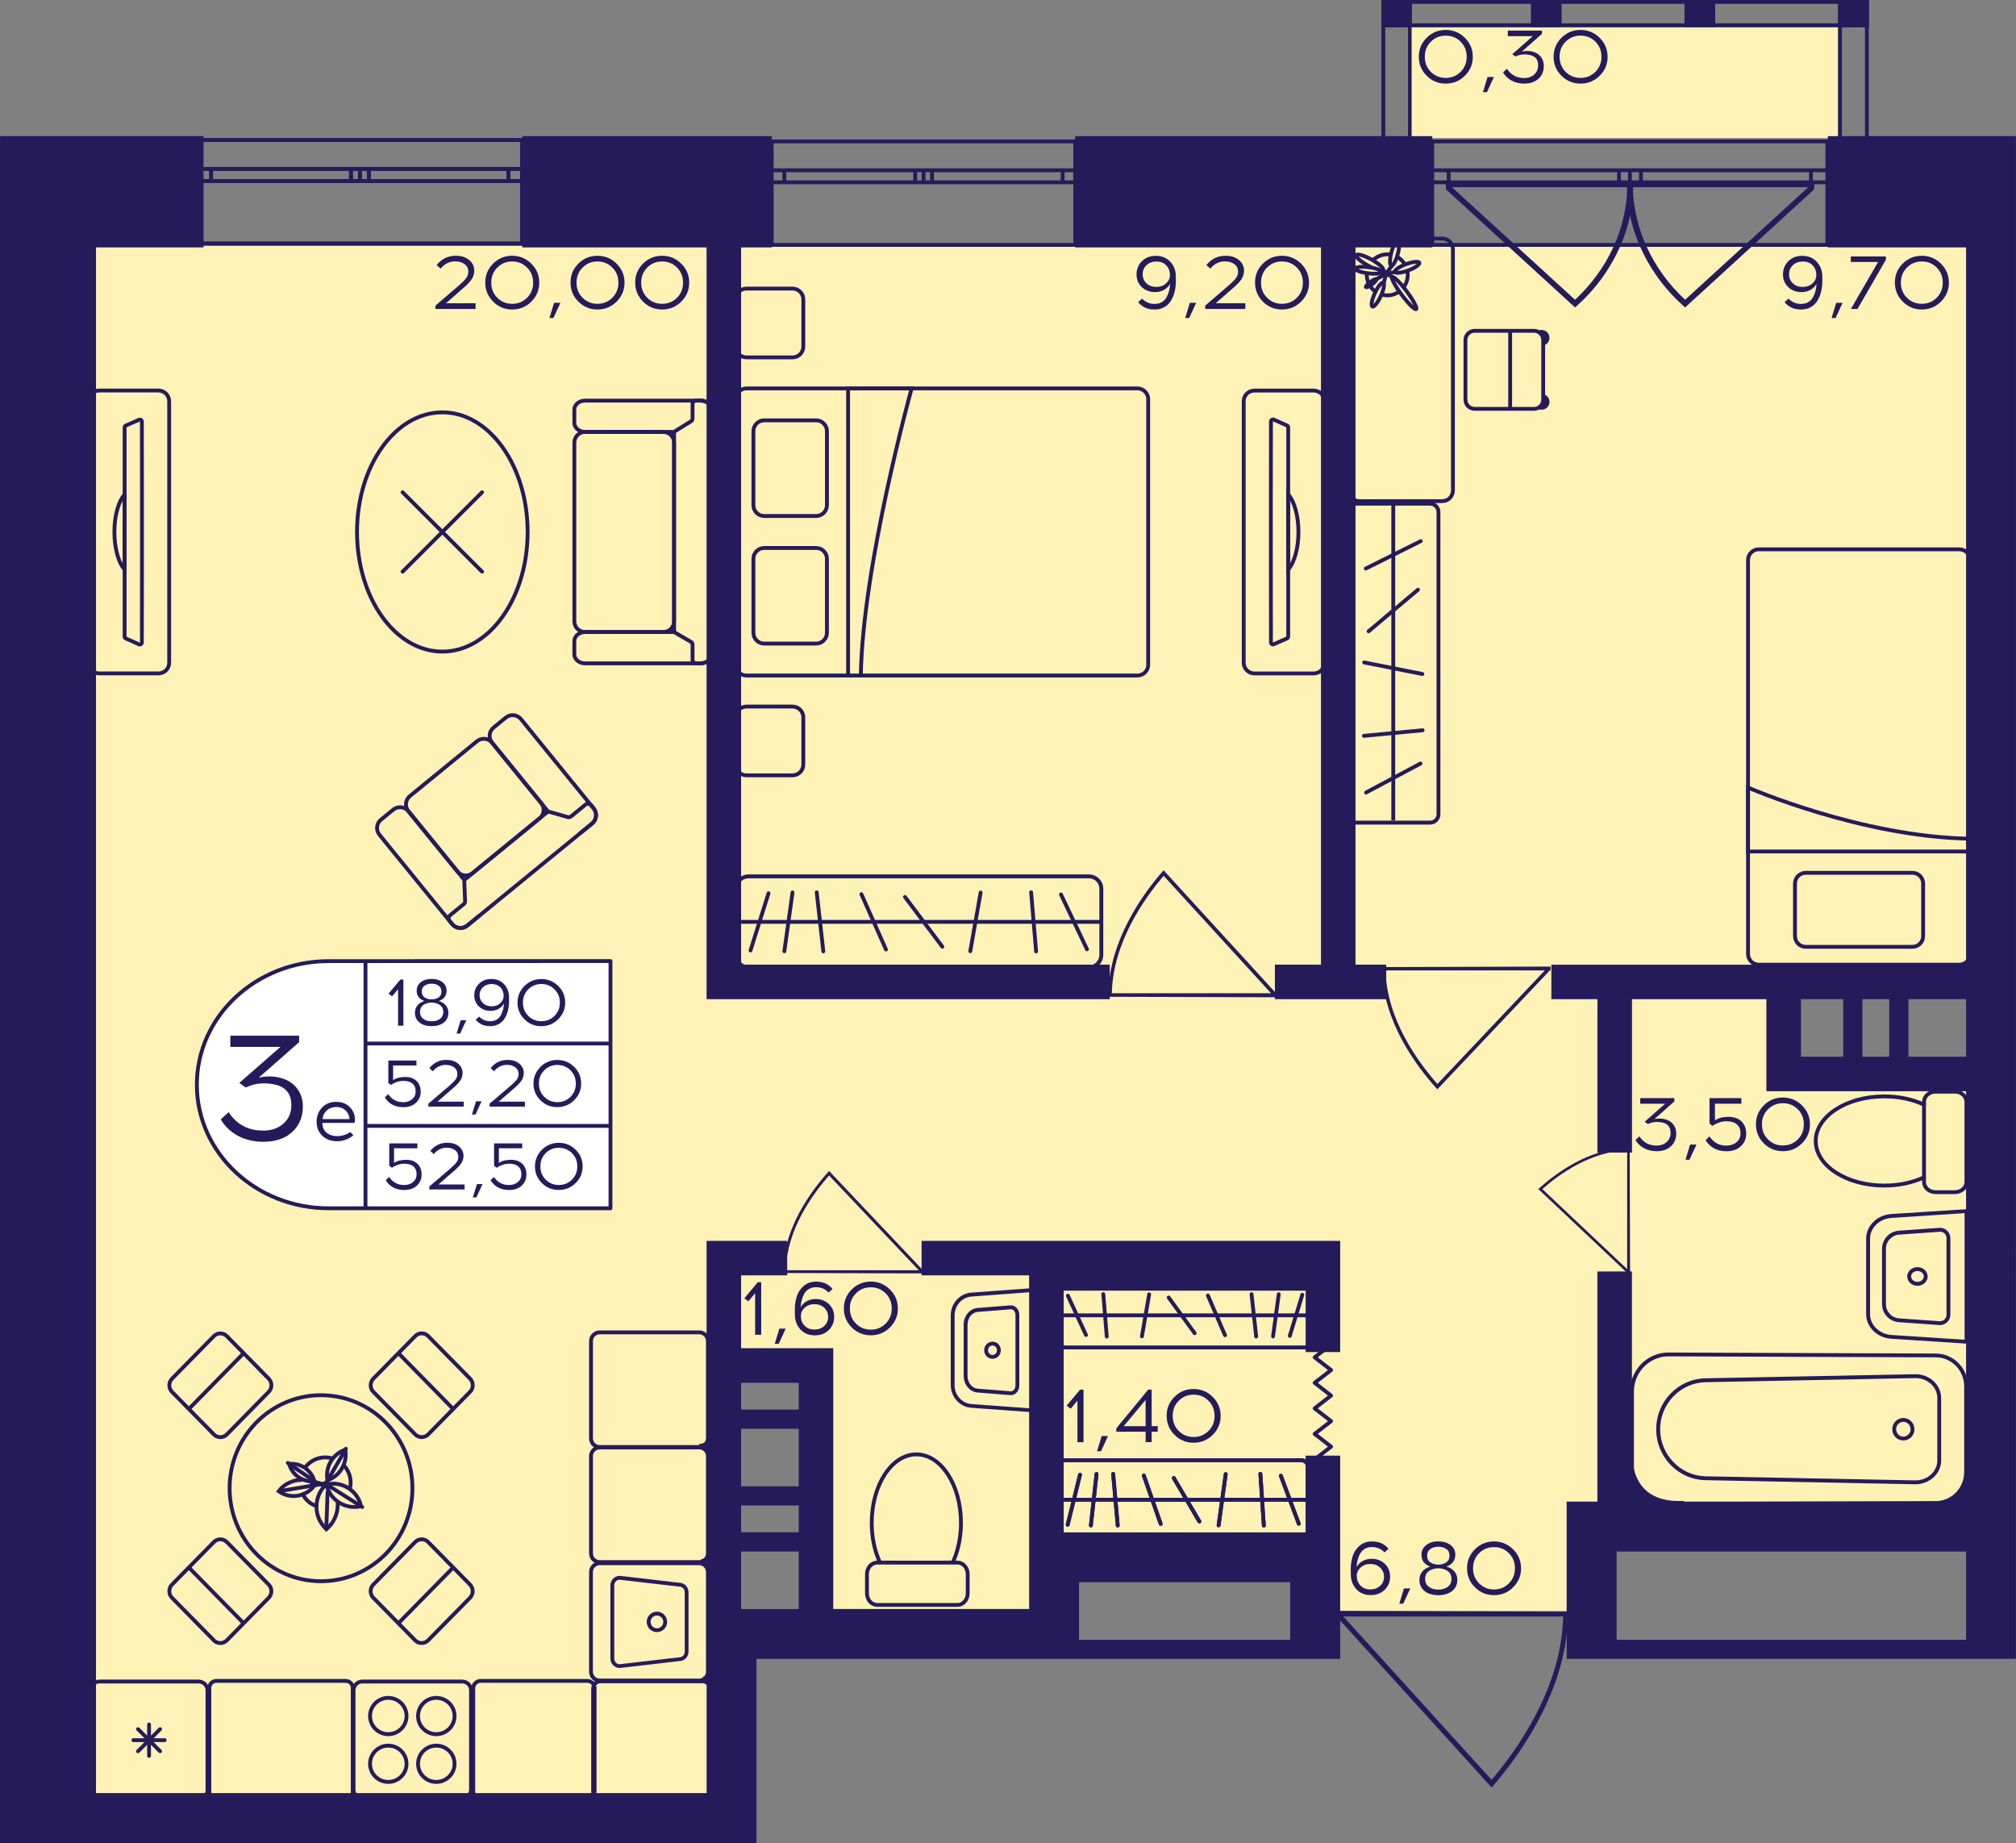 <?xml version="1.0" encoding="utf-8"?>
<!-- Generator: Adobe Illustrator 24.3.0, SVG Export Plug-In . SVG Version: 6.00 Build 0)  -->
<svg version="1.1" id="Слой_1" xmlns="http://www.w3.org/2000/svg" xmlns:xlink="http://www.w3.org/1999/xlink" x="0px" y="0px"
	 viewBox="0 0 437.95 400.29" style="enable-background:new 0 0 437.95 400.29;" xml:space="preserve">
<rect x="0" y="0" width="437.95" height="400.29" fill="#808080" stroke="none"/>
<path style="fill:#FFF2B6;" d="M434.19,53.32H10.43v339.89c48.96,0,97.91,0,146.87,0c-0.02-32.21-0.03-64.42-0.05-96.64
	c6.67,0,13.35,0,20.02,0c0,18.88,0,37.77,0,56.65c17.8,1.11,35.59,2.22,53.39,3.33c0-5.55,0-11.11,0-16.66c18.91,0,37.82,0,56.72,0
	c0,3.33,0,6.66,0,10c20.02,0,40.04,0,60.06,0c0-5.55,0-11.11,0-16.66c27.81,0,55.61,0,83.42,0c0.4-33.57,0.8-67.14,1.2-100.72
	c-14.86,0.25-29.72,0.5-44.58,0.75c0-6.66,0-13.33,0-19.99c14.94-0.74,29.89-1.49,44.83-2.23
	C432.94,158.46,433.57,105.89,434.19,53.32z"/>
<rect x="305.81" y="5.91" style="fill:#FFF2B6;" width="93.49" height="24.08"/>
<g>
	
		<rect x="399.3" y="0" transform="matrix(-1 -2.695437e-07 2.695437e-07 -1 805.269 5.907)" style="fill:#251B5B;" width="6.67" height="5.91"/>
	
		<rect x="300.16" y="0" transform="matrix(-1 -2.743020e-07 2.743020e-07 -1 606.869 5.907)" style="fill:#251B5B;" width="6.56" height="5.91"/>
	
		<rect x="332.56" y="0" transform="matrix(-1 -2.695478e-07 2.695478e-07 -1 671.799 5.907)" style="fill:#251B5B;" width="6.67" height="5.91"/>
	
		<rect x="365.93" y="0" transform="matrix(-1 -2.695437e-07 2.695437e-07 -1 738.534 5.907)" style="fill:#251B5B;" width="6.67" height="5.91"/>
	<g>
		<path style="fill:#251B5B;" d="M405.14,0.83v35.58h-5.01V0.83H405.14 M405.97,0h-6.67v37.25h6.67V0L405.97,0z"/>
	</g>
	<g>
		<path style="fill:#251B5B;" d="M300.93,0.83l4.89,0v35.58h-4.89L300.93,0.83 M300.1,0l0,37.25h6.56V0L300.1,0L300.1,0z"/>
	</g>
	<g>
		<path style="fill:#251B5B;" d="M300.99,0.83l104.15,0v4.24l-104.15,0V0.83 M300.16,0v5.91l105.82,0V0L300.16,0L300.16,0z"/>
	</g>
</g>
<g>
	<path style="fill:none;stroke:#251B5B;stroke-width:0.834;stroke-miterlimit:10;" d="M113.4,30.42l-70.47,0V52.9l70.47,0V30.42z
		 M42.93,30.42l70.47,0 M42.93,52.9l70.47,0 M42.93,36.69h2.93v2.62h-2.93V36.69z M78.19,39.31l-1.95,0v-2.62h1.95V39.31z
		 M45.86,36.69l30.38,0v2.62H45.86V36.69z M78.19,36.69h1.97v2.62h-1.97V36.69z M113.4,39.31h-2.93v-2.62h2.93V39.31z M80.15,36.69
		h30.32v2.62H80.15V36.69z M42.93,36.69h2.93 M45.86,36.69v2.62 M45.86,39.31h-2.93 M78.19,39.31l-1.95,0 M76.24,39.31v-2.62
		 M76.24,36.69h1.95 M45.86,36.69l30.38,0 M76.24,39.31H45.86 M78.19,36.69h1.97 M80.15,36.69v2.62 M80.15,39.31h-1.97 M113.4,39.31
		h-2.93 M110.47,39.31v-2.62 M110.47,36.69h2.93 M80.15,36.69h30.32 M110.47,39.31H80.15"/>
</g>
<g>
	<path style="fill:none;stroke:#251B5B;stroke-width:0.834;stroke-miterlimit:10;" d="M233.58,30.71l-65.93,0v22.48l65.93,0V30.71z
		 M167.65,30.71l65.93,0 M167.65,53.19l65.93,0 M167.65,36.98h2.74v2.62h-2.74V36.98z M200.64,39.6h-1.82v-2.62h1.82V39.6z
		 M170.39,36.98h28.42v2.62h-28.42V36.98z M200.64,36.98h1.84v2.62h-1.84V36.98z M233.58,39.6h-2.74v-2.62h2.74V39.6z M202.48,36.98
		l28.36,0v2.62l-28.36,0V36.98z M167.65,36.98h2.74 M170.39,36.98v2.62 M170.39,39.6h-2.74 M200.64,39.6h-1.82 M198.82,39.6v-2.62
		 M198.82,36.98h1.82 M170.39,36.98h28.42 M198.82,39.6h-28.42 M200.64,36.98h1.84 M202.48,36.98v2.62 M202.48,39.6h-1.84
		 M233.58,39.6h-2.74 M230.84,39.6v-2.62 M230.84,36.98h2.74 M202.48,36.98l28.36,0 M230.84,39.6l-28.36,0"/>
</g>
<g>
	<path style="fill:none;stroke:#251B5B;stroke-width:0.834;stroke-miterlimit:10;" d="M396.97,30.71l-85.83,0v22.48l85.83,0V30.71z
		 M311.14,30.71l85.83,0 M311.14,53.19l85.83,0 M311.14,36.98h3.57v2.62h-3.57V36.98z M354.08,39.6h-2.37v-2.62h2.37V39.6z
		 M314.7,36.98h37.01v2.62H314.7V36.98z M354.08,36.98h2.4v2.62h-2.4V36.98z M396.97,39.6l-3.57,0v-2.62h3.57V39.6z M356.48,36.98
		l36.93,0v2.62h-36.93V36.98z M311.14,36.98h3.57 M314.7,36.98v2.62 M314.7,39.6h-3.57 M354.08,39.6h-2.37 M351.71,39.6v-2.62
		 M351.71,36.98h2.37 M314.7,36.98h37.01 M351.71,39.6H314.7 M354.08,36.98h2.4 M356.48,36.98v2.62 M356.48,39.6h-2.4 M396.97,39.6
		l-3.57,0 M393.4,39.6v-2.62 M393.4,36.98h3.57 M356.48,36.98l36.93,0 M393.4,39.6h-36.93"/>
</g>
<g>
	<path style="fill:none;stroke:#251B5B;stroke-width:0.834;stroke-miterlimit:10;" d="M113.4,30.42l-70.47,0V52.9l70.47,0V30.42z
		 M42.93,30.42l70.47,0 M42.93,52.9l70.47,0 M42.93,36.69h2.93v2.62h-2.93V36.69z M78.19,39.31l-1.95,0v-2.62h1.95V39.31z
		 M45.86,36.69l30.38,0v2.62H45.86V36.69z M78.19,36.69h1.97v2.62h-1.97V36.69z M113.4,39.31h-2.93v-2.62h2.93V39.31z M80.15,36.69
		h30.32v2.62H80.15V36.69z M42.93,36.69h2.93 M45.86,36.69v2.62 M45.86,39.31h-2.93 M78.19,39.31l-1.95,0 M76.24,39.31v-2.62
		 M76.24,36.69h1.95 M45.86,36.69l30.38,0 M76.24,39.31H45.86 M78.19,36.69h1.97 M80.15,36.69v2.62 M80.15,39.31h-1.97 M113.4,39.31
		h-2.93 M110.47,39.31v-2.62 M110.47,36.69h2.93 M80.15,36.69h30.32 M110.47,39.31H80.15"/>
</g>
<g>
	<path style="fill:#251B5B;" d="M342.64,66.35c2.23-2.02,4.17-4.22,5.81-6.58c5.85-8.41,6.26-16.26,6.31-17.86
		c0.03-1.01,0.01-1.84-0.02-2.37c-0.38-0.01-0.75-0.03-1.13-0.04h-39.45l-0.09-0.08c0.02,0.58,0.04,1.15,0.06,1.72l28.03,25.63
		L342.64,66.35z M315.43,40.67h38.12c-0.31,9.19-4.29,17.81-11.39,24.44L315.43,40.67z"/>
	<path style="fill:#251B5B;" d="M365.59,66.35c-2.23-2.02-4.17-4.22-5.81-6.58c-5.85-8.41-6.26-16.26-6.31-17.86
		c-0.03-1.01-0.01-1.84,0.02-2.37c0.38-0.01,0.75-0.03,1.13-0.04h39.45l0.09-0.08c-0.02,0.58-0.04,1.15-0.06,1.72l-28.03,25.63
		L365.59,66.35z M392.8,40.67h-38.12c0.31,9.19,4.29,17.81,11.39,24.44L392.8,40.67z"/>
</g>
<polyline style="fill:none;stroke:#251B5B;stroke-width:0.834;stroke-linecap:round;stroke-linejoin:round;stroke-miterlimit:10;" points="
	285.59,316.97 289.16,314.2 285.59,311.43 289.16,308.66 285.59,305.89 289.16,303.11 285.59,300.34 289.16,297.57 285.59,294.8 
	289.16,292.03 "/>
<path style="fill:#251B5B;" d="M240.66,216.49c0-0.25,0.01-0.5,0.01-0.76h0.1c0.24-11.46,7.42-21.44,11.74-26.41l0.27-0.3
	l24.43,26.71h0.16c0,0.29,0,0.58,0,0.87C265.13,216.56,252.9,216.52,240.66,216.49z M276.12,215.73l-23.33-25.51
	c-4.26,4.97-11.03,14.57-11.26,25.51L276.12,215.73z"/>
<path style="fill:#251B5B;" d="M300.13,210.04c0,0.24,0.01,0.48,0.01,0.73h0.1c0.24,11.08,7.42,20.72,11.74,25.53l0.27,0.29
	l24.43-25.82h0.16c0-0.28,0-0.56,0-0.84C324.6,209.97,312.37,210.01,300.13,210.04z M335.59,210.77l-23.33,24.66
	c-4.26-4.81-11.03-14.09-11.26-24.66L335.59,210.77z"/>
<path style="fill:#251B5B;" d="M170,276.49c0-0.2,0-0.4,0.01-0.61h0.08c0.2-9.24,6.19-17.29,9.8-21.3l0.22-0.25l20.38,21.54h0.13
	c0,0.23,0,0.47,0,0.7C190.41,276.55,180.21,276.52,170,276.49z M199.58,275.88l-19.47-20.57c-3.56,4.01-9.2,11.75-9.4,20.57
	L199.58,275.88z"/>
<path style="fill:#251B5B;" d="M354.03,249.22c-0.18,0-0.36,0-0.55,0.01v0.07c-8.28,0.18-15.49,5.53-19.08,8.75l-0.22,0.2
	l19.3,18.21v0.12c0.21,0,0.42,0,0.63,0C354.08,267.46,354.06,258.34,354.03,249.22z M353.48,275.65l-18.43-17.39
	c3.59-3.18,10.53-8.22,18.43-8.39V275.65z"/>
<path style="fill:#251B5B;" d="M340.76,350.05c0,0.35-0.01,0.69-0.01,1.05h-0.14c-0.33,15.93-10.24,29.8-16.2,36.71l-0.37,0.42
	l-33.71-37.14h-0.22c0-0.4,0-0.8,0-1.21C307,349.94,323.88,349.99,340.76,350.05z M291.84,351.1l32.19,35.46
	c5.88-6.91,15.22-20.26,15.54-35.46L291.84,351.1z"/>
<g>
	<path style="fill:none;stroke:#251B5B;stroke-width:0.834;stroke-linecap:square;stroke-miterlimit:10;" d="M74.94,318.55
		c0.48,0.58,0.84,1.27,1.05,2.04c0.21,0.8,0.24,1.61,0.09,2.39"/>
	<path style="fill:none;stroke:#251B5B;stroke-width:0.834;stroke-linecap:square;stroke-miterlimit:10;" d="M66.48,318.48
		c0.7-0.83,1.65-1.45,2.77-1.76c0.89-0.24,1.78-0.24,2.62-0.05"/>
	<path style="fill:none;stroke:#251B5B;stroke-width:0.834;stroke-linecap:square;stroke-miterlimit:10;" d="M68.66,327.09
		c-1.26-0.46-2.25-1.3-2.88-2.53"/>
	<g>
		<path style="fill:#251B5B;" d="M74.66,315.45c0.21,2.3-1.07,4.51-3.18,5.48C71.26,318.62,72.55,316.41,74.66,315.45 M75.3,314.33
			L75.3,314.33c-3.37,0.91-5.37,4.36-4.47,7.71h0C74.2,321.13,76.2,317.68,75.3,314.33L75.3,314.33L75.3,314.33z"/>
	</g>
	<path style="fill:none;stroke:#251B5B;stroke-width:0.834;stroke-linecap:round;stroke-miterlimit:10;" d="M67.68,322.04
		c0.25,0.12,0.43,0.38,0.67,0.55c-1.81,2.51-5.3,3.09-7.8,1.3c0.48-0.67,1.08-1.2,1.75-1.58c0.91-0.52,1.99-0.89,3.04-0.86"/>
	<g>
		<path style="fill:#251B5B;" d="M63.39,318.34c1.95,0.02,3.66,1.23,4.35,2.99C65.78,321.31,64.08,320.1,63.39,318.34 M63.33,317.51
			c-0.34,0-0.68,0.03-1.02,0.09h0c0.49,2.69,2.83,4.56,5.48,4.56c0.34,0,0.68-0.03,1.02-0.09h0
			C68.32,319.39,65.98,317.51,63.33,317.51L63.33,317.51z"/>
	</g>
	<path style="fill:none;stroke:#251B5B;stroke-width:0.834;stroke-linecap:round;stroke-miterlimit:10;" d="M73.36,326.5
		c0.08,1.86-0.61,3.9-2.09,5.28l-0.38,0.36l-0.35-0.38c-2.35-2.5-2.37-6.34-0.15-8.89c0.06-0.06,0.11-0.13,0.17-0.18"/>
	
		<line style="fill:none;stroke:#251B5B;stroke-width:0.834;stroke-linecap:round;stroke-linejoin:round;stroke-miterlimit:10;" x1="71.17" y1="323.99" x2="70.89" y2="331.88"/>
	<g>
		<path style="fill:#251B5B;" d="M72.36,322.66L72.36,322.66c2.57,0,4.85,1.73,5.57,4.17c-0.31,0.05-0.62,0.07-0.93,0.07
			c-2.57,0-4.86-1.73-5.57-4.17C71.74,322.68,72.05,322.66,72.36,322.66 M72.36,321.82c-0.48,0-0.98,0.05-1.47,0.16l-0.47,0.1
			l0.1,0.46c0.69,3.08,3.43,5.18,6.47,5.18c0.48,0,0.98-0.05,1.47-0.16l0.47-0.1l-0.1-0.46C78.14,323.92,75.4,321.82,72.36,321.82
			L72.36,321.82z"/>
	</g>
	
		<line style="fill:none;stroke:#251B5B;stroke-width:0.834;stroke-linecap:round;stroke-linejoin:round;stroke-miterlimit:10;" x1="70.65" y1="322.23" x2="78.69" y2="327.3"/>
	
		<line style="fill:none;stroke:#251B5B;stroke-width:0.834;stroke-linecap:round;stroke-miterlimit:10;" x1="68.09" y1="322.63" x2="60.89" y2="323.83"/>
	<polyline style="fill:none;stroke:#251B5B;stroke-width:0.834;stroke-linecap:round;stroke-miterlimit:10;" points="62.52,317.73 
		68.58,321.9 69.93,322.32 	"/>
	<path style="fill:none;stroke:#251B5B;stroke-width:0.834;stroke-linecap:round;stroke-miterlimit:10;" d="M70.57,322.46
		l0.52-0.78c0.03-0.05,4.05-7.02,4.05-7.02"/>
	
		<line style="fill:none;stroke:#251B5B;stroke-width:0.834;stroke-linecap:round;stroke-miterlimit:10;" x1="68.03" y1="322.64" x2="70.98" y2="322.14"/>
	
		<line style="fill:none;stroke:#251B5B;stroke-width:0.834;stroke-linecap:round;stroke-miterlimit:10;" x1="70.64" y1="322.72" x2="69.65" y2="322.42"/>
	<polygon style="fill:none;stroke:#251B5B;stroke-width:0.834;stroke-linecap:round;stroke-miterlimit:10;" points="70.56,322.66 
		70.04,322.4 70.37,322.23 	"/>
	<polygon style="fill:#251B5B;" points="67.34,322.1 68.58,321.9 69.47,322.26 68.09,322.63 	"/>
	<path style="fill:#251B5B;" d="M69.64,322.09c0.04-0.01,1.21-0.2,1.21-0.2l-0.33,0.38l-0.71,0.09L69.64,322.09z"/>
	<polygon style="fill:#251B5B;" points="69.21,322.52 70.49,322.89 70.58,322.74 69.82,322.35 	"/>
</g>
<g>
	<path style="fill:none;stroke:#251B5B;stroke-width:0.834;stroke-miterlimit:10;" d="M21.55,84.82l12.86,0
		c1.3,0,2.34,1.05,2.34,2.32l0,56.8c0,1.3-1.04,2.32-2.34,2.32l-12.86,0c-1.29,0-2.34-1.03-2.34-2.32l0-56.8
		C19.21,85.87,20.26,84.82,21.55,84.82z M27.07,138.27c0,0.17,0.12,0.33,0.27,0.4l2.86,1.28c0.3,0.12,0.62-0.08,0.62-0.4
		c0-2.03,0.02-8.37,0.02-15.84l0-16.3c0-7.47-0.02-13.83-0.02-15.84c0-0.33-0.32-0.53-0.62-0.4l-2.86,1.26
		c-0.15,0.07-0.27,0.23-0.27,0.42L27.07,138.27z"/>
	<g>
		<path style="fill:none;stroke:#251B5B;stroke-width:0.834;stroke-miterlimit:10;" d="M24.85,115.55c0,3.55,0.9,6.66,2.22,8.17
			l0-16.34C25.75,108.89,24.85,111.98,24.85,115.55z"/>
	</g>
</g>
<g>
	<g>
		<path style="fill:#251B5B;" d="M151.87,339.94c0.83,0,1.5,0.67,1.5,1.5v21.65c0,0.83-0.67,1.5-1.5,1.5H130.3
			c-0.83,0-1.5-0.67-1.5-1.5v-21.65c0-0.83,0.67-1.5,1.5-1.5H151.87 M151.87,339.11H130.3c-1.29,0-2.33,1.04-2.33,2.33v21.65
			c0,1.29,1.04,2.33,2.33,2.33h21.57c1.29,0,2.33-1.04,2.33-2.33v-21.65C154.2,340.15,153.16,339.11,151.87,339.11L151.87,339.11z"
			/>
	</g>
	<g>
		<path style="fill:#251B5B;" d="M134.6,343.1l12.85,1.49l0.05,0.01h0.05c0.66,0,1.2,0.54,1.2,1.21v12.94c0,0.67-0.54,1.21-1.2,1.21
			h-0.05l-0.05,0.01l-12.85,1.49c-0.64-0.02-1.16-0.55-1.16-1.21V344.3C133.44,343.65,133.95,343.12,134.6,343.1 M134.64,342.26
			c-1.12,0-2.03,0.91-2.03,2.04v15.93c0,1.13,0.91,2.04,2.03,2.04l12.9-1.49c1.12,0,2.03-0.91,2.03-2.04V345.8
			c0-1.13-0.91-2.04-2.03-2.04L134.64,342.26L134.64,342.26z"/>
	</g>
	<g>
		<path style="fill:#251B5B;" d="M142.71,350.88c0.76,0,1.38,0.62,1.38,1.39s-0.62,1.39-1.38,1.39c-0.76,0-1.38-0.62-1.38-1.39
			S141.95,350.88,142.71,350.88 M142.71,350.04c-1.22,0-2.22,1-2.22,2.22s0.99,2.22,2.22,2.22c1.22,0,2.22-1,2.22-2.22
			S143.93,350.04,142.71,350.04L142.71,350.04z"/>
	</g>
</g>
<g>
	<g>
		<path style="fill:#251B5B;" d="M100.41,365.63c0.83,0,1.5,0.67,1.5,1.5v21.53c0,0.83-0.67,1.5-1.5,1.5H78.72
			c-0.83,0-1.5-0.67-1.5-1.5v-21.53c0-0.83,0.67-1.5,1.5-1.5H100.41 M100.41,364.8H78.72c-1.29,0-2.33,1.04-2.33,2.33v21.53
			c0,1.29,1.04,2.33,2.33,2.33h21.69c1.29,0,2.33-1.04,2.33-2.33v-21.53C102.74,365.84,101.7,364.8,100.41,364.8L100.41,364.8z"/>
	</g>
	<g>
		<g>
			<path style="fill:#251B5B;" d="M94.78,379.56c1.96,0,3.55,1.58,3.55,3.52s-1.59,3.52-3.55,3.52s-3.55-1.58-3.55-3.52
				S92.83,379.56,94.78,379.56 M94.78,378.72c-2.42,0-4.38,1.95-4.38,4.36c0,2.41,1.96,4.36,4.38,4.36c2.42,0,4.38-1.95,4.38-4.36
				C99.17,380.68,97.21,378.72,94.78,378.72L94.78,378.72z"/>
		</g>
		<g>
			<path style="fill:#251B5B;" d="M84.35,369.18c1.96,0,3.55,1.58,3.55,3.52s-1.59,3.52-3.55,3.52s-3.55-1.58-3.55-3.52
				S82.39,369.18,84.35,369.18 M84.35,368.35c-2.42,0-4.38,1.95-4.38,4.36c0,2.41,1.96,4.36,4.38,4.36c2.42,0,4.38-1.95,4.38-4.36
				C88.73,370.3,86.77,368.35,84.35,368.35L84.35,368.35z"/>
		</g>
		<g>
			<path style="fill:#251B5B;" d="M84.35,379.56c1.96,0,3.55,1.58,3.55,3.52s-1.59,3.52-3.55,3.52s-3.55-1.58-3.55-3.52
				S82.39,379.56,84.35,379.56 M84.35,378.72c-2.42,0-4.38,1.95-4.38,4.36c0,2.41,1.96,4.36,4.38,4.36c2.42,0,4.38-1.95,4.38-4.36
				C88.73,380.68,86.77,378.72,84.35,378.72L84.35,378.72z"/>
		</g>
		<g>
			<path style="fill:#251B5B;" d="M94.78,369.18c1.96,0,3.55,1.58,3.55,3.52s-1.59,3.52-3.55,3.52s-3.55-1.58-3.55-3.52
				S92.83,369.18,94.78,369.18 M94.78,368.35c-2.42,0-4.38,1.95-4.38,4.36c0,2.41,1.96,4.36,4.38,4.36c2.42,0,4.38-1.95,4.38-4.36
				C99.17,370.3,97.21,368.35,94.78,368.35L94.78,368.35z"/>
		</g>
	</g>
</g>
<g>
	<g>
		<path style="fill:#251B5B;" d="M43.16,365.63c0.83,0,1.5,0.67,1.5,1.5v21.65c0,0.83-0.67,1.5-1.5,1.5H21.59
			c-0.83,0-1.5-0.67-1.5-1.5v-21.65c0-0.83,0.67-1.5,1.5-1.5H43.16 M43.16,364.8H21.59c-1.29,0-2.33,1.04-2.33,2.33v21.65
			c0,1.29,1.04,2.33,2.33,2.33h21.57c1.29,0,2.33-1.04,2.33-2.33v-21.65C45.49,365.84,44.45,364.8,43.16,364.8L43.16,364.8z"/>
	</g>
	<g>
		
			<line style="fill:none;stroke:#251B5B;stroke-width:0.834;stroke-linecap:round;stroke-miterlimit:10;" x1="28.98" y1="377.95" x2="35.77" y2="377.95"/>
		
			<line style="fill:none;stroke:#251B5B;stroke-width:0.834;stroke-linecap:round;stroke-miterlimit:10;" x1="29.98" y1="375.55" x2="34.78" y2="380.36"/>
		
			<line style="fill:none;stroke:#251B5B;stroke-width:0.834;stroke-linecap:round;stroke-miterlimit:10;" x1="32.38" y1="374.55" x2="32.38" y2="381.36"/>
		
			<line style="fill:none;stroke:#251B5B;stroke-width:0.834;stroke-linecap:round;stroke-miterlimit:10;" x1="34.78" y1="375.55" x2="29.98" y2="380.36"/>
	</g>
</g>
<g>
	<path style="fill:none;stroke:#251B5B;stroke-width:0.834;stroke-miterlimit:10;" d="M154.57,139.24v2.88
		c0,1.08-1.05,1.96-2.34,1.96h-0.94h-24.18c-1.29,0-2.34-0.88-2.34-1.96l0-2.88c0-1.09,1.05-1.96,2.34-1.96h19.46"/>
	<path style="fill:none;stroke:#251B5B;stroke-width:0.834;stroke-miterlimit:10;" d="M154.57,91.85l0-2.88
		c0-1.09-1.05-1.96-2.34-1.96h-0.94l-24.18,0c-1.29,0-2.34,0.87-2.34,1.96v2.88c0,1.08,1.05,1.96,2.34,1.96h19.42"/>
	<path style="fill:none;stroke:#251B5B;stroke-width:0.834;stroke-miterlimit:10;" d="M124.77,96.14l0,38.8
		c0,1.29,1.04,2.33,2.33,2.33h17c1.29,0,2.33-1.04,2.33-2.33l0-38.8c0-1.29-1.04-2.33-2.33-2.33h-17
		C125.82,93.81,124.77,94.85,124.77,96.14z"/>
	<path style="fill:none;stroke:#251B5B;stroke-width:0.834;stroke-miterlimit:10;" d="M150.12,91.5l-3.34,2.07
		c-0.21,0.13-0.34,0.34-0.34,0.56l0,42.79c0,0.23,0.13,0.44,0.36,0.57l3.29,1.91c0.22,0.13,0.36,0.35,0.36,0.57v3.39
		c0,0.39,0.37,0.7,0.84,0.7h0.93c1.29,0,2.34-0.88,2.34-1.96l0-53.14c0-1.08-1.05-1.96-2.34-1.96h-0.93c-0.46,0-0.84,0.31-0.84,0.7
		v3.23C150.45,91.16,150.33,91.37,150.12,91.5z"/>
</g>
<g>
	
		<ellipse style="fill:none;stroke:#251B5B;stroke-width:0.834;stroke-miterlimit:10;" cx="96.09" cy="115.54" rx="18.53" ry="25.98"/>
	<g>
		
			<line style="fill:none;stroke:#251B5B;stroke-width:0.834;stroke-linecap:round;stroke-miterlimit:10;" x1="104.72" y1="106.92" x2="87.46" y2="124.16"/>
		
			<line style="fill:none;stroke:#251B5B;stroke-width:0.834;stroke-linecap:round;stroke-miterlimit:10;" x1="104.72" y1="124.16" x2="87.46" y2="106.92"/>
	</g>
</g>
<g>
	<g>
		<g>
			<path style="fill:#251B5B;" d="M282.67,317.57c0.59,0,1.07,0.48,1.07,1.07v14.19c0,0.59-0.48,1.07-1.07,1.07h-51.25
				c-0.59,0-1.07-0.48-1.07-1.07v-14.19c0-0.59,0.48-1.07,1.07-1.07H282.67 M282.67,316.73h-51.25c-1.05,0-1.9,0.85-1.9,1.9v14.19
				c0,1.05,0.85,1.9,1.9,1.9h51.25c1.05,0,1.9-0.85,1.9-1.9v-14.19C284.57,317.59,283.72,316.73,282.67,316.73L282.67,316.73z"/>
		</g>
	</g>
	
		<line style="fill:none;stroke:#251B5B;stroke-width:0.834;stroke-miterlimit:10;" x1="284.58" y1="325.73" x2="229.7" y2="325.73"/>
	
		<line style="fill:none;stroke:#251B5B;stroke-width:0.834;stroke-linecap:round;stroke-miterlimit:10;" x1="274.55" y1="331.34" x2="273.8" y2="320.12"/>
	
		<line style="fill:none;stroke:#251B5B;stroke-width:0.834;stroke-linecap:round;stroke-miterlimit:10;" x1="264.73" y1="331.29" x2="266.27" y2="320.17"/>
	
		<line style="fill:none;stroke:#251B5B;stroke-width:0.834;stroke-linecap:round;stroke-miterlimit:10;" x1="231.94" y1="331.16" x2="234.62" y2="320.3"/>
	
		<line style="fill:none;stroke:#251B5B;stroke-width:0.834;stroke-linecap:round;stroke-miterlimit:10;" x1="260.55" y1="330.45" x2="254.99" y2="321.02"/>
	
		<line style="fill:none;stroke:#251B5B;stroke-width:0.834;stroke-linecap:round;stroke-miterlimit:10;" x1="252.15" y1="330.98" x2="248.48" y2="320.48"/>
	
		<line style="fill:none;stroke:#251B5B;stroke-width:0.834;stroke-linecap:round;stroke-miterlimit:10;" x1="242.81" y1="331.33" x2="241.82" y2="320.13"/>
	
		<line style="fill:none;stroke:#251B5B;stroke-width:0.834;stroke-linecap:round;stroke-miterlimit:10;" x1="236.98" y1="331.32" x2="238.21" y2="320.15"/>
	
		<line style="fill:none;stroke:#251B5B;stroke-width:0.834;stroke-linecap:round;stroke-miterlimit:10;" x1="282.14" y1="330.94" x2="278.25" y2="320.53"/>
	<g>
		<g>
			<path style="fill:#251B5B;" d="M282.67,317.57c0.59,0,1.07,0.48,1.07,1.07v14.19c0,0.59-0.48,1.07-1.07,1.07h-51.25
				c-0.59,0-1.07-0.48-1.07-1.07v-14.19c0-0.59,0.48-1.07,1.07-1.07H282.67 M282.67,316.73h-51.25c-1.05,0-1.9,0.85-1.9,1.9v14.19
				c0,1.05,0.85,1.9,1.9,1.9h51.25c1.05,0,1.9-0.85,1.9-1.9v-14.19C284.57,317.59,283.72,316.73,282.67,316.73L282.67,316.73z"/>
		</g>
	</g>
	
		<line style="fill:none;stroke:#251B5B;stroke-width:0.834;stroke-miterlimit:10;" x1="284.58" y1="325.73" x2="229.7" y2="325.73"/>
	
		<line style="fill:none;stroke:#251B5B;stroke-width:0.834;stroke-linecap:round;stroke-miterlimit:10;" x1="274.55" y1="331.34" x2="273.8" y2="320.12"/>
	
		<line style="fill:none;stroke:#251B5B;stroke-width:0.834;stroke-linecap:round;stroke-miterlimit:10;" x1="264.73" y1="331.29" x2="266.27" y2="320.17"/>
	
		<line style="fill:none;stroke:#251B5B;stroke-width:0.834;stroke-linecap:round;stroke-miterlimit:10;" x1="231.94" y1="331.16" x2="234.62" y2="320.3"/>
	
		<line style="fill:none;stroke:#251B5B;stroke-width:0.834;stroke-linecap:round;stroke-miterlimit:10;" x1="260.55" y1="330.45" x2="254.99" y2="321.02"/>
	
		<line style="fill:none;stroke:#251B5B;stroke-width:0.834;stroke-linecap:round;stroke-miterlimit:10;" x1="252.15" y1="330.98" x2="248.48" y2="320.48"/>
	
		<line style="fill:none;stroke:#251B5B;stroke-width:0.834;stroke-linecap:round;stroke-miterlimit:10;" x1="242.81" y1="331.33" x2="241.82" y2="320.13"/>
	
		<line style="fill:none;stroke:#251B5B;stroke-width:0.834;stroke-linecap:round;stroke-miterlimit:10;" x1="236.98" y1="331.32" x2="238.21" y2="320.15"/>
	
		<line style="fill:none;stroke:#251B5B;stroke-width:0.834;stroke-linecap:round;stroke-miterlimit:10;" x1="282.14" y1="330.94" x2="278.25" y2="320.53"/>
</g>
<g>
	<g>
		<path style="fill:none;stroke:#251B5B;stroke-width:0.834;stroke-miterlimit:10;" d="M417.97,239.93v-0.62
			c0-1.22,1.13-2.21,2.51-2.21h4.19c1.4,0,2.51,1,2.51,2.21l0,17.41c0,1.22-1.11,2.21-2.51,2.21h-4.19c-1.38,0-2.51-1-2.51-2.21
			v-1.03"/>
	</g>
	<g>
		<path style="fill:none;stroke:#251B5B;stroke-width:0.834;stroke-miterlimit:10;" d="M394.44,247.82c0-5.35,6.67-9.69,14.9-9.69
			c3.21,0,6.2,0.66,8.63,1.8v15.77c-2.43,1.14-5.42,1.8-8.63,1.8C401.11,257.5,394.44,253.17,394.44,247.82z"/>
	</g>
</g>
<g>
	<g>
		<path style="fill:#251B5B;" d="M362.27,294.59l58.24,0.21c3.41,0,6.18,2.82,6.18,6.28l0,18.67c0,3.46-2.77,6.28-6.18,6.28
			l-58.23,0.21c-4.04-0.09-7.33-3.51-7.33-7.62v-16.42C354.95,298.11,358.23,294.69,362.27,294.59 M362.26,293.76
			c-4.53,0.1-8.15,3.86-8.15,8.45v16.42c0,4.59,3.62,8.35,8.15,8.45l58.25-0.21c3.87,0,7.01-3.18,7.01-7.11l0-18.67
			c0-3.93-3.14-7.11-7.01-7.11c0,0,0,0,0,0L362.26,293.76L362.26,293.76z"/>
	</g>
	<g>
		<path style="fill:#251B5B;" d="M416.12,299.31c2.62,0,4.74,1.95,4.74,4.33v13.56c0,2.39-2.13,4.33-4.73,4.33l-45.63-0.89
			c-5.44-0.11-9.86-4.7-9.86-10.22c0-5.52,4.42-10.11,9.86-10.22L416.12,299.31 M416.11,298.47l-45.64,0.89
			c-5.93,0.13-10.68,5.04-10.68,11.06l0,0c0,6.02,4.75,10.93,10.68,11.06l45.64,0.89c3.08,0,5.58-2.31,5.58-5.17v-13.56
			C421.69,300.79,419.19,298.47,416.11,298.47L416.11,298.47z"/>
	</g>
	<g>
		<path style="fill:#251B5B;" d="M413.48,308.81c0.87,0,1.57,0.72,1.57,1.61s-0.71,1.61-1.57,1.61s-1.57-0.72-1.57-1.61
			S412.61,308.81,413.48,308.81 M413.48,307.98c-1.33,0-2.41,1.09-2.41,2.44s1.08,2.44,2.41,2.44c1.33,0,2.41-1.09,2.41-2.44
			C415.88,309.07,414.81,307.98,413.48,307.98L413.48,307.98z"/>
	</g>
</g>
<g>
	<g>
		<path style="fill:#251B5B;" d="M416.54,276.05c0.76,0,1.38,0.53,1.38,1.18c0,0.65-0.62,1.18-1.38,1.18s-1.38-0.53-1.38-1.18
			C415.16,276.58,415.78,276.05,416.54,276.05 M416.54,275.22c-1.22,0-2.22,0.9-2.22,2.02s0.99,2.02,2.22,2.02s2.22-0.9,2.22-2.02
			S417.77,275.22,416.54,275.22L416.54,275.22z"/>
	</g>
	<g>
		<path style="fill:#251B5B;" d="M426.78,263.49v27.49l-15.85-1.03c-2.63-0.17-4.69-2.15-4.69-4.51v-16.41
			c0-2.36,2.06-4.34,4.69-4.51L426.78,263.49 M427.61,262.6l-16.74,1.08c-3.08,0.2-5.47,2.53-5.47,5.34v16.41
			c0,2.81,2.39,5.14,5.47,5.34l16.74,1.08V262.6L427.61,262.6z"/>
	</g>
	<g>
		<path style="fill:#251B5B;" d="M421.44,267.51c0.78,0,1.42,0.63,1.42,1.41v16.63c0,0.78-0.63,1.41-1.42,1.41c-0.03,0-0.07,0-0.1,0
			l-8.77-0.62c-1.62-0.11-2.88-1.47-2.88-3.08v-12.03c0-1.61,1.27-2.97,2.88-3.08l8.77-0.62
			C421.37,267.51,421.41,267.51,421.44,267.51 M421.44,266.67c-0.05,0-0.11,0-0.16,0.01l-8.77,0.62c-2.06,0.15-3.66,1.86-3.66,3.92
			v12.03c0,2.06,1.6,3.77,3.66,3.92l8.77,0.62c0.05,0,0.11,0.01,0.16,0.01c1.23,0,2.25-1,2.25-2.25v-16.63
			C423.69,267.67,422.67,266.67,421.44,266.67L421.44,266.67z"/>
	</g>
</g>
<g>
	<path style="fill:#251B5B;" d="M127.61,365.5c0.64,0,1.16,0.52,1.16,1.16v22.46c0,0.64-0.52,1.16-1.16,1.16h-23.22
		c-0.64,0-1.16-0.52-1.16-1.16v-22.46c0-0.64,0.52-1.16,1.16-1.16H127.61 M127.61,364.67h-23.22c-1.1,0-2,0.89-2,2v22.46
		c0,1.1,0.89,1.99,1.99,1.99h23.22c1.1,0,1.99-0.89,1.99-1.99v-22.46C129.6,365.56,128.71,364.67,127.61,364.67L127.61,364.67z"/>
</g>
<g>
	
		<ellipse style="fill:none;stroke:#251B5B;stroke-width:0.834;stroke-miterlimit:10;" cx="69.74" cy="323.23" rx="19.86" ry="20.2"/>
	<g>
		<g>
			<path style="fill:none;stroke:#251B5B;stroke-width:0.834;stroke-miterlimit:10;" d="M58.37,344.16l-9.09-9.24
				c-0.78-0.79-2.04-0.79-2.82,0l-9.09,9.24c-0.78,0.79-0.78,2.08,0,2.87l9.09,9.24c0.78,0.79,2.04,0.79,2.82,0l9.09-9.24
				C59.15,346.24,59.15,344.95,58.37,344.16z"/>
			
				<line style="fill:none;stroke:#251B5B;stroke-width:0.834;stroke-miterlimit:10;" x1="40.9" y1="340.32" x2="53.06" y2="352.69"/>
		</g>
	</g>
	<g>
		<g>
			<path style="fill:none;stroke:#251B5B;stroke-width:0.834;stroke-miterlimit:10;" d="M81.11,302.3l9.09,9.24
				c0.78,0.79,2.04,0.79,2.82,0l9.09-9.24c0.78-0.79,0.78-2.08,0-2.87l-9.09-9.24c-0.78-0.79-2.04-0.79-2.82,0l-9.09,9.24
				C80.33,300.23,80.33,301.51,81.11,302.3z"/>
			
				<line style="fill:none;stroke:#251B5B;stroke-width:0.834;stroke-miterlimit:10;" x1="98.58" y1="306.15" x2="86.42" y2="293.77"/>
		</g>
	</g>
	<g>
		<g>
			<path style="fill:none;stroke:#251B5B;stroke-width:0.834;stroke-miterlimit:10;" d="M90.19,334.92l-9.09,9.24
				c-0.78,0.79-0.78,2.08,0,2.87l9.09,9.24c0.78,0.79,2.04,0.79,2.82,0l9.09-9.24c0.78-0.79,0.78-2.08,0-2.87l-9.09-9.24
				C92.24,334.13,90.97,334.13,90.19,334.92z"/>
			
				<line style="fill:none;stroke:#251B5B;stroke-width:0.834;stroke-miterlimit:10;" x1="86.42" y1="352.69" x2="98.58" y2="340.32"/>
		</g>
	</g>
	<g>
		<g>
			<path style="fill:none;stroke:#251B5B;stroke-width:0.834;stroke-miterlimit:10;" d="M49.28,311.55l9.09-9.24
				c0.78-0.79,0.78-2.08,0-2.87l-9.09-9.24c-0.78-0.79-2.04-0.79-2.82,0l-9.09,9.24c-0.78,0.79-0.78,2.08,0,2.87l9.09,9.24
				C47.24,312.34,48.5,312.34,49.28,311.55z"/>
			
				<line style="fill:none;stroke:#251B5B;stroke-width:0.834;stroke-miterlimit:10;" x1="53.06" y1="293.77" x2="40.9" y2="306.15"/>
		</g>
	</g>
</g>
<g>
	<path style="fill:#251B5B;" d="M151.9,314.79c0.81,0,1.47,0.66,1.47,1.47v21.13c0,0.81-0.66,1.47-1.47,1.47h-21.62
		c-0.81,0-1.47-0.66-1.47-1.47v-21.13c0-0.81,0.66-1.47,1.47-1.47H151.9 M151.9,313.95h-21.62c-1.27,0-2.31,1.03-2.31,2.31v21.13
		c0,1.27,1.03,2.31,2.31,2.31h21.62c1.27,0,2.31-1.03,2.31-2.31v-21.13C154.2,314.99,153.17,313.95,151.9,313.95L151.9,313.95z"/>
</g>
<g>
	<path style="fill:none;stroke:#251B5B;stroke-width:0.834;stroke-miterlimit:10;" d="M125.96,181.03l2.66-2.17
		c0.99-0.81,1.15-2.29,0.34-3.28l-0.59-0.72l-15.2-18.68c-0.81-0.99-2.28-1.14-3.28-0.33l-2.66,2.17c-1.01,0.82-1.15,2.29-0.34,3.28
		l12.23,15.03"/>
	<path style="fill:none;stroke:#251B5B;stroke-width:0.834;stroke-miterlimit:10;" d="M104.16,198.86l-2.66,2.17
		c-1.01,0.82-2.47,0.67-3.28-0.33l-0.59-0.72l-15.2-18.68c-0.81-0.99-0.67-2.46,0.34-3.28l2.66-2.17c0.99-0.81,2.47-0.67,3.28,0.33
		l12.21,15"/>
	<path style="fill:none;stroke:#251B5B;stroke-width:0.834;stroke-miterlimit:10;" d="M89.05,172.9l14.57-11.91
		c1-0.82,2.47-0.67,3.28,0.33l10.68,13.12c0.81,1,0.66,2.47-0.34,3.28l-14.57,11.91c-1,0.82-2.47,0.67-3.28-0.33l-10.68-13.12
		C87.9,175.18,88.05,173.71,89.05,172.9z"/>
	<path style="fill:none;stroke:#251B5B;stroke-width:0.834;stroke-miterlimit:10;" d="M101.04,195.69l-0.18-4.14
		c-0.01-0.26,0.1-0.52,0.31-0.68l17.55-14.35c0.21-0.17,0.49-0.23,0.76-0.16l3.84,1.1c0.26,0.08,0.54,0.02,0.76-0.16l3.13-2.56
		c0.36-0.29,0.88-0.24,1.17,0.12l0.59,0.72c0.81,1,0.66,2.47-0.34,3.28l-27.12,22.17c-1,0.82-2.47,0.67-3.28-0.33l-0.59-0.72
		c-0.29-0.36-0.24-0.88,0.12-1.17l2.98-2.44C100.94,196.2,101.05,195.95,101.04,195.69z"/>
</g>
<g>
	<path style="fill:none;stroke:#251B5B;stroke-width:0.834;stroke-miterlimit:10;" d="M379.74,207.19v-85.55
		c0-1.29,1.04-2.33,2.33-2.33h43.58c1.29,0,2.33,1.04,2.33,2.33v85.55c0,1.29-1.04,2.33-2.33,2.33h-43.58
		C380.78,209.52,379.74,208.48,379.74,207.19z"/>
	<path style="fill:none;stroke:#251B5B;stroke-width:0.834;stroke-miterlimit:10;" d="M417.78,191.9v11.41
		c0,1.29-1.04,2.33-2.33,2.33h-23.18c-1.29,0-2.33-1.04-2.33-2.33V191.9c0-1.29,1.04-2.33,2.33-2.33h23.18
		C416.74,189.57,417.78,190.62,417.78,191.9z"/>
	<path style="fill:none;stroke:#251B5B;stroke-width:0.834;stroke-miterlimit:10;" d="M427.98,184.94h-48.24v-13.89
		c0,0,24.51,10.72,48.24,11.11"/>
</g>
<g>
	<path style="fill:#251B5B;" d="M335.24,75.04c0.78-0.17,1.36-0.85,1.36-1.67c0-0.95-0.76-1.7-1.7-1.7c-0.35,0-0.68,0.1-0.96,0.28
		c0.75,0.3,1.3,1.03,1.3,1.9V75.04z"/>
	<path style="fill:#251B5B;" d="M334.91,88.99c0.93,0,1.7-0.77,1.7-1.7c0-0.83-0.58-1.52-1.36-1.68v1.2c0,0.85-0.55,1.58-1.3,1.88
		C334.23,88.89,334.56,88.99,334.91,88.99z"/>
	<g>
		<g>
			<path style="fill:none;stroke:#251B5B;stroke-width:0.834;stroke-miterlimit:10;" d="M318.35,73.85V86.8c0,1.11,0.9,2,2,2h12.89
				c1.11,0,2-0.9,2-2V73.85c0-1.11-0.9-2-2-2h-12.89C319.24,71.85,318.35,72.75,318.35,73.85z"/>
			
				<line style="fill:none;stroke:#251B5B;stroke-width:0.834;stroke-miterlimit:10;" x1="328.06" y1="88.99" x2="328.06" y2="71.67"/>
		</g>
	</g>
</g>
<g>
	<g>
		<g>
			<path style="fill:#251B5B;" d="M310.68,109.82c0.77,0,1.39,0.63,1.39,1.39v65.64c0,0.77-0.63,1.39-1.39,1.39h-16.01
				c-0.77,0-1.39-0.63-1.39-1.39v-65.64c0-0.77,0.63-1.39,1.39-1.39H310.68 M310.68,108.99h-16.01c-1.23,0-2.23,1-2.23,2.23v65.64
				c0,1.23,1,2.23,2.23,2.23h16.01c1.23,0,2.23-1,2.23-2.23v-65.64C312.9,109.98,311.91,108.99,310.68,108.99L310.68,108.99z"/>
		</g>
	</g>
	
		<line style="fill:none;stroke:#251B5B;stroke-width:0.834;stroke-miterlimit:10;" x1="302.67" y1="178.22" x2="302.67" y2="109.25"/>
	
		<line style="fill:none;stroke:#251B5B;stroke-width:0.834;stroke-linecap:round;stroke-miterlimit:10;" x1="296.29" y1="159.82" x2="309.05" y2="158.61"/>
	
		<line style="fill:none;stroke:#251B5B;stroke-width:0.834;stroke-linecap:round;stroke-miterlimit:10;" x1="296.35" y1="143.88" x2="309" y2="146.39"/>
	
		<line style="fill:none;stroke:#251B5B;stroke-width:0.834;stroke-linecap:round;stroke-miterlimit:10;" x1="297.31" y1="137.11" x2="308.04" y2="128.08"/>
	
		<line style="fill:none;stroke:#251B5B;stroke-width:0.834;stroke-linecap:round;stroke-miterlimit:10;" x1="296.7" y1="123.48" x2="308.64" y2="117.53"/>
	
		<line style="fill:none;stroke:#251B5B;stroke-width:0.834;stroke-linecap:round;stroke-miterlimit:10;" x1="296.76" y1="172.13" x2="308.59" y2="165.83"/>
</g>
<g>
	<path style="fill:none;stroke:#251B5B;stroke-width:0.834;stroke-miterlimit:10;" d="M305.26,57.55
		c-0.39-0.72-0.98-1.32-1.69-1.72"/>
	<path style="fill:none;stroke:#251B5B;stroke-width:0.834;stroke-miterlimit:10;" d="M305.73,58.89L305.73,58.89
		c0.05,0.26,0.08,0.53,0.08,0.81c0,1.03-0.34,1.98-0.94,2.73"/>
	<path style="fill:none;stroke:#251B5B;stroke-width:0.834;stroke-miterlimit:10;" d="M298.92,63.42
		c-0.53-0.35-0.98-0.81-1.32-1.35v-0.01"/>
	<path style="fill:none;stroke:#251B5B;stroke-width:0.834;stroke-miterlimit:10;" d="M297.26,57.99c0.03-0.08,0.06-0.15,0.09-0.22
		"/>
	<path style="fill:none;stroke:#251B5B;stroke-width:0.834;stroke-miterlimit:10;" d="M302.25,55.33
		c-0.28-0.05-0.58-0.09-0.88-0.09c-1.23,0-2.32,0.5-3.13,1.29"/>
	<path style="fill:none;stroke:#251B5B;stroke-width:0.834;stroke-miterlimit:10;" d="M296.94,59.28
		c-0.01,0.13-0.02,0.27-0.02,0.42c0,0.65,0.13,1.26,0.39,1.82"/>
	<path style="fill:none;stroke:#251B5B;stroke-width:0.834;stroke-miterlimit:10;" d="M300.23,64.01c0.37,0.09,0.75,0.15,1.14,0.15
		c0.96,0,1.84-0.3,2.57-0.82"/>
	<g>
		<path style="fill:none;stroke:#251B5B;stroke-width:0.834;stroke-miterlimit:10;" d="M298.02,58.11
			c-0.21-0.1-0.44-0.22-0.67-0.34c-0.05-0.03-0.11-0.05-0.17-0.09c-1.61-0.88-2.75-1.9-2.54-2.26c0.2-0.37,1.67,0.04,3.27,0.93
			c0.11,0.06,0.21,0.12,0.32,0.18c1.43,0.84,2.41,1.74,2.22,2.09c-0.03,0.06-0.1,0.1-0.2,0.12c-0.11,0.03-0.27,0.02-0.46-0.01"/>
		
			<ellipse transform="matrix(0.126 -0.992 0.992 0.126 201.675 346.066)" style="fill:none;stroke:#251B5B;stroke-width:0.834;stroke-miterlimit:10;" cx="297.13" cy="58.64" rx="0.66" ry="2.88"/>
		
			<ellipse transform="matrix(0.799 -0.602 0.602 0.799 22.89 191.563)" style="fill:none;stroke:#251B5B;stroke-width:0.834;stroke-miterlimit:10;" cx="297.76" cy="61.57" rx="1.41" ry="0.32"/>
		
			<ellipse transform="matrix(0.801 -0.599 0.599 0.801 22.673 195.361)" style="fill:none;stroke:#251B5B;stroke-width:0.834;stroke-miterlimit:10;" cx="304.95" cy="63.61" rx="0.66" ry="4.35"/>
		
			<ellipse transform="matrix(0.414 -0.91 0.91 0.414 117.109 309.996)" style="fill:none;stroke:#251B5B;stroke-width:0.834;stroke-miterlimit:10;" cx="299.45" cy="63.99" rx="2.83" ry="0.72"/>
		
			<ellipse transform="matrix(0.255 -0.967 0.967 0.255 172.469 333.989)" style="fill:none;stroke:#251B5B;stroke-width:0.834;stroke-miterlimit:10;" cx="303.06" cy="55.03" rx="2.83" ry="0.72"/>
		
			<ellipse transform="matrix(0.936 -0.351 0.351 0.936 -0.944 111.004)" style="fill:none;stroke:#251B5B;stroke-width:0.834;stroke-miterlimit:10;" cx="305.8" cy="58.11" rx="2.82" ry="0.72"/>
		
			<polyline style="fill:none;stroke:#251B5B;stroke-width:0.834;stroke-linecap:round;stroke-linejoin:round;stroke-miterlimit:10;" points="
			302.33,57.77 301.12,59.4 300.46,58.61 		"/>
		
			<polyline style="fill:none;stroke:#251B5B;stroke-width:0.834;stroke-linecap:round;stroke-linejoin:round;stroke-miterlimit:10;" points="
			299.98,59 301.12,59.4 303.16,59.1 		"/>
		
			<polyline style="fill:none;stroke:#251B5B;stroke-width:0.834;stroke-linecap:round;stroke-linejoin:round;stroke-miterlimit:10;" points="
			302.34,60.12 301.12,59.4 300.62,61.42 		"/>
		
			<line style="fill:none;stroke:#251B5B;stroke-width:0.834;stroke-miterlimit:10;" x1="301.12" y1="59.4" x2="298.89" y2="60.72"/>
	</g>
	<polygon style="fill:#251B5B;" points="300.26,58.73 299.96,58.96 300.9,59.33 300.56,58.73 	"/>
</g>
<path style="fill:none;stroke:#251B5B;stroke-width:0.834;stroke-miterlimit:10;" d="M292.98,54.14v52.38
	c0,1.29,1.04,2.33,2.33,2.33h17.99c1.29,0,2.33-1.04,2.33-2.33V54.14c0-1.29-1.04-2.33-2.33-2.33h-17.99
	C294.02,51.8,292.98,52.85,292.98,54.14z"/>
<g>
	<path style="fill:#251B5B;" d="M152.65,365.59c0.64,0,1.16,0.52,1.16,1.16v22.46c0,0.64-0.52,1.16-1.16,1.16h-22.22
		c-0.64,0-1.16-0.52-1.16-1.16v-22.46c0-0.64,0.52-1.16,1.16-1.16H152.65 M152.65,364.76h-22.22c-1.1,0-2,0.89-2,2v22.46
		c0,1.1,0.89,1.99,1.99,1.99h22.22c1.1,0,1.99-0.89,1.99-1.99v-22.46C154.64,365.65,153.75,364.76,152.65,364.76L152.65,364.76z"/>
</g>
<g>
	<path style="fill:#251B5B;" d="M151.9,289.8c0.81,0,1.47,0.66,1.47,1.47v21.13c0,0.81-0.66,1.47-1.47,1.47h-21.62
		c-0.81,0-1.47-0.66-1.47-1.47v-21.13c0-0.81,0.66-1.47,1.47-1.47H151.9 M151.9,288.96h-21.62c-1.27,0-2.31,1.03-2.31,2.31v21.13
		c0,1.27,1.03,2.31,2.31,2.31h21.62c1.27,0,2.31-1.03,2.31-2.31v-21.13C154.2,289.99,153.17,288.96,151.9,288.96L151.9,288.96z"/>
</g>
<g>
	<g>
		<path style="fill:none;stroke:#251B5B;stroke-width:0.834;stroke-miterlimit:10;" d="M162.16,84.36h84.93
			c1.29,0,2.34,1.05,2.34,2.34v57.68c0,1.29-1.05,2.34-2.34,2.34h-84.93c-1.29,0-2.34-1.05-2.34-2.34V86.7
			C159.82,85.41,160.87,84.36,162.16,84.36z"/>
		<g>
			<path style="fill:none;stroke:#251B5B;stroke-width:0.834;stroke-miterlimit:10;" d="M177.3,139.78h-11.29
				c-1.29,0-2.34-1.05-2.34-2.34v-16.08c0-1.29,1.05-2.34,2.34-2.34h11.29c1.29,0,2.34,1.05,2.34,2.34v16.08
				C179.64,138.73,178.59,139.78,177.3,139.78z"/>
			<path style="fill:none;stroke:#251B5B;stroke-width:0.834;stroke-miterlimit:10;" d="M177.3,112.07h-11.29
				c-1.29,0-2.34-1.05-2.34-2.34V93.64c0-1.29,1.05-2.34,2.34-2.34h11.29c1.29,0,2.34,1.05,2.34,2.34v16.08
				C179.64,111.02,178.59,112.07,177.3,112.07z"/>
		</g>
		<path style="fill:none;stroke:#251B5B;stroke-width:0.834;stroke-miterlimit:10;" d="M184.24,146.72V84.36h13.8
			c0,0-10.64,38.31-11.04,62.36"/>
	</g>
	<path style="fill:none;stroke:#251B5B;stroke-width:0.834;stroke-linecap:round;stroke-miterlimit:10;" d="M172.17,168.4h-10.01
		c-1.29,0-2.34-1.05-2.34-2.34V155.8c0-1.29,1.05-2.34,2.34-2.34h10.01c1.29,0,2.34,1.05,2.34,2.34v10.26
		C174.51,167.35,173.46,168.4,172.17,168.4z"/>
	<path style="fill:none;stroke:#251B5B;stroke-width:0.834;stroke-linecap:round;stroke-miterlimit:10;" d="M172.17,77.62h-10.01
		c-1.29,0-2.34-1.05-2.34-2.34V65.02c0-1.29,1.05-2.34,2.34-2.34h10.01c1.29,0,2.34,1.05,2.34,2.34v10.26
		C174.51,76.58,173.46,77.62,172.17,77.62z"/>
</g>
<g>
	<path style="fill:none;stroke:#251B5B;stroke-width:0.834;stroke-miterlimit:10;" d="M285.38,146.27h-12.86
		c-1.3,0-2.34-1.05-2.34-2.32v-56.8c0-1.3,1.04-2.32,2.34-2.32h12.86c1.29,0,2.34,1.03,2.34,2.32v56.8
		C287.72,145.22,286.66,146.27,285.38,146.27z M279.85,92.82c0-0.17-0.12-0.33-0.27-0.4l-2.86-1.28c-0.3-0.12-0.62,0.08-0.62,0.4
		c0,2.03-0.02,8.37-0.02,15.84v16.3c0,7.47,0.02,13.83,0.02,15.84c0,0.33,0.32,0.53,0.62,0.4l2.86-1.26
		c0.15-0.07,0.27-0.23,0.27-0.42V92.82z"/>
	<g>
		<path style="fill:none;stroke:#251B5B;stroke-width:0.834;stroke-miterlimit:10;" d="M282.07,115.54c0-3.55-0.9-6.66-2.22-8.17
			v16.34C281.17,122.19,282.07,119.11,282.07,115.54z"/>
	</g>
</g>
<g>
	<g>
		<g>
			<path style="fill:#251B5B;" d="M236.56,190.76c1.25,0,2.27,1.02,2.27,2.27v14.38c0,1.25-1.02,2.27-2.27,2.27h-73.95
				c-1.25,0-2.27-1.02-2.27-2.27v-14.38c0-1.25,1.02-2.27,2.27-2.27H236.56 M236.56,189.92h-73.95c-1.72,0-3.11,1.39-3.11,3.11
				v14.38c0,1.72,1.39,3.11,3.11,3.11h73.95c1.72,0,3.11-1.39,3.11-3.11v-14.38C239.67,191.32,238.28,189.92,236.56,189.92
				L236.56,189.92z"/>
		</g>
	</g>
	
		<line style="fill:none;stroke:#251B5B;stroke-width:0.834;stroke-miterlimit:10;" x1="239.34" y1="200.22" x2="159.78" y2="200.22"/>
	
		<line style="fill:none;stroke:#251B5B;stroke-width:0.834;stroke-linecap:round;stroke-miterlimit:10;" x1="225.08" y1="206.64" x2="224" y2="193.8"/>
	
		<line style="fill:none;stroke:#251B5B;stroke-width:0.834;stroke-linecap:round;stroke-miterlimit:10;" x1="210.78" y1="206.59" x2="213.03" y2="193.86"/>
	
		<line style="fill:none;stroke:#251B5B;stroke-width:0.834;stroke-linecap:round;stroke-miterlimit:10;" x1="163.04" y1="206.43" x2="166.95" y2="194.01"/>
	
		<line style="fill:none;stroke:#251B5B;stroke-width:0.834;stroke-linecap:round;stroke-miterlimit:10;" x1="204.71" y1="205.62" x2="196.6" y2="194.82"/>
	
		<line style="fill:none;stroke:#251B5B;stroke-width:0.834;stroke-linecap:round;stroke-miterlimit:10;" x1="192.47" y1="206.23" x2="187.13" y2="194.21"/>
	
		<line style="fill:none;stroke:#251B5B;stroke-width:0.834;stroke-linecap:round;stroke-miterlimit:10;" x1="178.86" y1="206.63" x2="177.42" y2="193.81"/>
	
		<line style="fill:none;stroke:#251B5B;stroke-width:0.834;stroke-linecap:round;stroke-miterlimit:10;" x1="170.39" y1="206.61" x2="172.17" y2="193.83"/>
	
		<line style="fill:none;stroke:#251B5B;stroke-width:0.834;stroke-linecap:round;stroke-miterlimit:10;" x1="236.14" y1="206.18" x2="230.48" y2="194.27"/>
</g>
<g>
	<g>
		<path style="fill:none;stroke:#251B5B;stroke-width:0.834;stroke-miterlimit:10;" d="M191.18,339.38h-0.62
			c-1.22,0-2.22,1.13-2.22,2.51v4.18c0,1.39,1,2.51,2.22,2.51H208c1.22,0,2.22-1.11,2.22-2.51v-4.18c0-1.38-1-2.51-2.22-2.51h-1.03"
			/>
	</g>
	<g>
		<path style="fill:none;stroke:#251B5B;stroke-width:0.834;stroke-miterlimit:10;" d="M199.07,315.88c-5.36,0-9.7,6.66-9.7,14.88
			c0,3.2,0.66,6.19,1.8,8.62h15.79c1.14-2.42,1.8-5.41,1.8-8.62C208.77,322.54,204.43,315.88,199.07,315.88z"/>
	</g>
</g>
<g>
	<g>
		<path style="fill:#251B5B;" d="M215.61,292.23c0.54,0,0.97,0.46,0.97,1.03c0,0.57-0.44,1.03-0.97,1.03s-0.97-0.46-0.97-1.03
			C214.64,292.7,215.08,292.23,215.61,292.23 M215.61,291.4c-1,0-1.81,0.83-1.81,1.86c0,1.03,0.81,1.86,1.81,1.86
			c1,0,1.81-0.83,1.81-1.86C217.42,292.23,216.61,291.4,215.61,291.4L215.61,291.4z"/>
	</g>
	<g>
		<path style="fill:#251B5B;" d="M223.79,280.65l0,25.23l-12.74-0.93c-2.07-0.15-3.68-1.95-3.68-4.1l0-15.15
			c0-2.15,1.62-3.95,3.68-4.1L223.79,280.65 M224.63,279.75l-13.63,1c-2.51,0.18-4.46,2.34-4.46,4.93l0,15.15
			c0,2.59,1.95,4.75,4.46,4.93l13.63,1L224.63,279.75L224.63,279.75z"/>
	</g>
	<g>
		<path style="fill:#251B5B;" d="M219.6,284.35c0.54,0,1,0.57,1,1.24v15.35c0,0.67-0.46,1.24-1,1.24c-0.02,0-0.04,0-0.07,0
			l-7.14-0.57c-1.24-0.1-2.21-1.32-2.21-2.78v-11.11c0-1.46,0.97-2.68,2.21-2.78l7.14-0.57
			C219.56,284.35,219.58,284.35,219.6,284.35 M219.6,283.51c-0.04,0-0.09,0-0.13,0.01l-7.14,0.57c-1.68,0.14-2.98,1.71-2.98,3.62
			v11.11c0,1.9,1.3,3.48,2.98,3.62l7.14,0.57c0.04,0,0.09,0.01,0.13,0.01c1,0,1.83-0.92,1.83-2.07v-15.35
			C221.43,284.43,220.61,283.51,219.6,283.51L219.6,283.51z"/>
	</g>
</g>
<g>
	<g>
		<g>
			<path style="fill:#251B5B;" d="M283.45,279.12c0.6,0,1.09,0.49,1.09,1.09v10.93c0,0.6-0.49,1.09-1.09,1.09h-52.01
				c-0.6,0-1.09-0.49-1.09-1.09v-10.93c0-0.6,0.49-1.09,1.09-1.09H283.45 M283.45,278.29h-52.01c-1.06,0-1.93,0.86-1.93,1.93v10.93
				c0,1.06,0.86,1.93,1.93,1.93h52.01c1.06,0,1.93-0.86,1.93-1.93v-10.93C285.37,279.15,284.51,278.29,283.45,278.29L283.45,278.29z
				"/>
		</g>
	</g>
	
		<line style="fill:none;stroke:#251B5B;stroke-width:0.834;stroke-miterlimit:10;" x1="229.74" y1="285.68" x2="285.18" y2="285.68"/>
	
		<line style="fill:none;stroke:#251B5B;stroke-width:0.834;stroke-linecap:round;stroke-miterlimit:10;" x1="239.68" y1="281.07" x2="240.43" y2="290.29"/>
	
		<line style="fill:none;stroke:#251B5B;stroke-width:0.834;stroke-linecap:round;stroke-miterlimit:10;" x1="249.64" y1="281.11" x2="248.07" y2="290.25"/>
	
		<line style="fill:none;stroke:#251B5B;stroke-width:0.834;stroke-linecap:round;stroke-miterlimit:10;" x1="282.91" y1="281.22" x2="280.19" y2="290.14"/>
	
		<line style="fill:none;stroke:#251B5B;stroke-width:0.834;stroke-linecap:round;stroke-miterlimit:10;" x1="253.88" y1="281.81" x2="259.52" y2="289.56"/>
	
		<line style="fill:none;stroke:#251B5B;stroke-width:0.834;stroke-linecap:round;stroke-miterlimit:10;" x1="262.4" y1="281.37" x2="266.12" y2="290"/>
	
		<line style="fill:none;stroke:#251B5B;stroke-width:0.834;stroke-linecap:round;stroke-miterlimit:10;" x1="271.88" y1="281.08" x2="272.89" y2="290.28"/>
	
		<line style="fill:none;stroke:#251B5B;stroke-width:0.834;stroke-linecap:round;stroke-miterlimit:10;" x1="277.79" y1="281.09" x2="276.55" y2="290.27"/>
	
		<line style="fill:none;stroke:#251B5B;stroke-width:0.834;stroke-linecap:round;stroke-miterlimit:10;" x1="231.98" y1="281.41" x2="235.92" y2="289.96"/>
</g>
<g>
	<path style="fill:#251B5B;" d="M75.13,365.5c0.6,0,1.08,0.49,1.08,1.08v22.62c0,0.6-0.49,1.08-1.08,1.08H46.98
		c-0.6,0-1.08-0.49-1.08-1.08v-22.62c0-0.6,0.49-1.08,1.08-1.08H75.13 M75.13,364.67H46.98c-1.06,0-1.92,0.86-1.92,1.92v22.62
		c0,1.06,0.86,1.92,1.92,1.92h28.15c1.06,0,1.92-0.86,1.92-1.92v-22.62C77.05,365.53,76.19,364.67,75.13,364.67L75.13,364.67z"/>
</g>
<g>
	<polygon style="fill:#251B5B;stroke:#251B5B;stroke-width:0.834;stroke-miterlimit:10;" points="233.99,53.32 287.38,53.32 
		287.38,209.93 277.37,209.93 277.37,216.6 300.72,216.6 300.72,209.93 294.05,209.93 294.05,53.32 310.73,53.32 310.73,29.99 
		233.99,29.99 	"/>
	<polygon style="fill:#251B5B;stroke:#251B5B;stroke-width:0.834;stroke-miterlimit:10;" points="153.91,216.6 157.24,216.6 
		160.58,216.6 240.66,216.6 240.66,209.93 160.58,209.93 160.58,53.32 167.25,53.32 167.25,29.99 113.87,29.99 113.87,53.32 
		153.91,53.32 	"/>
	<path style="fill:#251B5B;stroke:#251B5B;stroke-width:0.834;stroke-miterlimit:10;" d="M223.98,269.92h-23.36v6.66h23.36v3.33
		v53.32v3.33v6.66v6.66H180.6v-49.98v-6.66h-6.67h-13.35v-16.66h10.01v-6.66h-10.01h-6.67v6.66v36.31c-0.1,0.18-0.22,0.36-0.4,0.53
		c-0.66,0.65-1.49,0.62-1.63,0.62c0.26,0.04,0.99,0.19,1.59,0.82c0.2,0.21,0.33,0.43,0.44,0.66v22.91c-0.66,0.63-1.47,0.61-1.61,0.6
		c0.26,0.04,0.99,0.19,1.59,0.82c0.01,0.01,0.02,0.03,0.03,0.04v10v3.33v3.33v3.33v4.34c-0.54,0.3-1.06,0.29-1.17,0.29
		c0.2,0.03,0.69,0.2,1.17,0.54v24.82h-51.18c-0.16-0.33-0.24-0.63-0.27-0.77c0,0.08,0,0.4-0.12,0.77H76.98
		c-0.04-0.22-0.04-0.4-0.04-0.45c-0.01,0.09-0.08,0.28-0.13,0.45H20.44V53.32h23.36V29.99H20.44H3.75H0.42v369.88h13.35h6.67h133.47
		h6.67h3.34v-39.99h60.06h3.34h3.34h3.34h56.72v-3.33v-19.99v-3.33v-16.66h-6.67v16.66h-3.34h-46.71h-3.34v-53.32h53.39v13.33h6.67
		v-13.33v-6.66v-3.33h-60.06H223.98z M160.58,309.9h13.35v13.33h-13.35V309.9z M160.58,326.56h13.35v6.66h-13.35V326.56z
		 M173.93,299.91v6.66h-13.35v-6.66H173.93z M160.58,336.56h13.35v13.33h-13.35V336.56z M280.7,343.23v13.33h-46.71v-13.33H280.7z"
		/>
	<path style="fill:#251B5B;stroke:#251B5B;stroke-width:0.834;stroke-miterlimit:10;" d="M397.49,29.99v23.33h30.03v156.62h-90.09
		v6.66h10.01v33.32h6.67V216.6h30.03v13.33v6.66h6.67h10.01h3.34h6.67h3.34h13.35v84.26c-0.32,1.02-0.74,2.04-1.4,2.95
		c-1,1.38-2.27,2.21-3.56,2.76h-68.45v-0.31c9.55,0.29,11.54,0.27,11.54,0.18c0-0.15-6.24,0.83-9.53-3.72
		c-1.27-1.76-1.79-3.92-2.02-5.72v-40.42h-6.67v49.98h-3.34h-3.34v33.32h3.34h6.67h76.75h10.01v-3.33v-19.99v-10V216.6v-6.66V53.32
		V39.99v-10H397.49z M390.82,229.93V216.6h10.01v13.33H390.82z M404.16,229.93V216.6h6.67v13.33H404.16z M427.52,356.56h-76.75
		v-19.99h76.75V356.56z M427.52,229.93h-13.35V216.6h13.35V229.93z"/>
</g>
<g>
	<path style="fill:#FFFFFF;stroke:#251B5B;stroke-width:0.834;stroke-linejoin:round;stroke-miterlimit:10;" d="M132.62,208.74
		l0,53.69l-61.24,0c-15.79,0-28.62-12.03-28.62-26.84c0-14.81,12.83-26.84,28.62-26.84L132.62,208.74z M79.4,208.74l0,53.69
		 M79.4,226.64l53.23,0 M79.4,244.53l53.23,0"/>
	<g>
		<path style="fill:#251B5B;" d="M64.98,226.36l-8.77,7.7c0.65-0.18,1.54-0.27,2.66-0.27c2.23,0.13,3.93,0.8,5.13,2
			c1.19,1.2,1.79,2.71,1.79,4.53c0,2.22-0.75,4.04-2.24,5.47s-3.54,2.15-6.12,2.2h-0.3c-2.09-0.02-3.92-0.47-5.5-1.33
			c-1.57-0.87-2.8-2.04-3.68-3.53l1.72-1.57c1.75,2.67,4.25,4,7.49,4h0.2c1.75-0.04,3.18-0.57,4.28-1.58
			c1.1-1.01,1.65-2.34,1.65-3.98c0-3.13-2.01-4.7-6.04-4.7c-1.28,0-2.57,0.3-3.88,0.9l-1.38-1l8.94-7.83H50.04v-2.43h14.94V226.36z"
			/>
		<path style="fill:#251B5B;" d="M73.06,239.31c0.91,0,1.69,0.22,2.34,0.65c0.65,0.43,1.13,1.03,1.45,1.78
			c0.13,0.32,0.22,0.69,0.24,1.12c0.03,0.42,0,0.76-0.09,1.02h-6.98c0,0.88,0.29,1.58,0.88,2.09c0.59,0.51,1.35,0.78,2.29,0.79
			c1.07,0,2.04-0.3,2.92-0.9l0.66,0.74c-1.09,0.84-2.28,1.27-3.57,1.27c-1.31-0.01-2.37-0.41-3.19-1.2
			c-0.82-0.79-1.23-1.81-1.23-3.07c0-1.21,0.4-2.23,1.19-3.05C70.76,239.72,71.79,239.31,73.06,239.31z M73.06,240.43
			c-0.83,0-1.53,0.26-2.08,0.77c-0.56,0.51-0.86,1.13-0.9,1.86h5.82c0.02-0.29-0.04-0.61-0.19-0.95c-0.21-0.51-0.55-0.92-1.01-1.22
			S73.69,240.43,73.06,240.43z"/>
	</g>
	<g>
		<path style="fill:#251B5B;" d="M90.46,231.41H85.4v3.19c0.64-0.46,1.51-0.69,2.62-0.69c1.06,0,1.88,0.29,2.48,0.88
			c0.6,0.58,0.89,1.36,0.89,2.34c0,0.93-0.33,1.71-0.99,2.35c-0.66,0.64-1.56,0.97-2.69,0.99h-0.15c-0.92-0.01-1.71-0.2-2.38-0.58
			c-0.67-0.37-1.2-0.89-1.58-1.56l0.75-0.69c0.77,1.17,1.85,1.75,3.26,1.75h0.07c0.75-0.02,1.37-0.24,1.87-0.67
			c0.5-0.42,0.75-0.98,0.75-1.67c0-0.74-0.23-1.31-0.69-1.7c-0.46-0.4-1.12-0.59-1.98-0.59c-0.51,0-1.02,0.09-1.51,0.27
			c-0.49,0.18-0.88,0.39-1.17,0.62l-0.59-0.44v-4.87h6.11V231.41z"/>
		<path style="fill:#251B5B;" d="M100.74,240.35h-7.68v-0.64l4.56-3.89c0.65-0.56,1.1-1.02,1.36-1.37c0.26-0.36,0.38-0.76,0.38-1.2
			c0-0.59-0.23-1.07-0.7-1.42c-0.46-0.35-1.02-0.53-1.67-0.53l-0.13-0.02c-1.12,0-2.07,0.47-2.83,1.39l-0.75-0.69
			c0.96-1.18,2.17-1.77,3.65-1.77h0.16c0.99,0.01,1.8,0.28,2.44,0.82c0.64,0.54,0.96,1.21,0.96,2.01c0,0.64-0.19,1.23-0.58,1.77
			c-0.39,0.54-1.05,1.19-1.99,1.96l-2.87,2.5h5.68V240.35z"/>
		<path style="fill:#251B5B;" d="M104.62,239.19l-1.33,2.89h-0.77l0.89-2.89H104.62z"/>
		<path style="fill:#251B5B;" d="M114.04,240.35h-7.68v-0.64l4.56-3.89c0.65-0.56,1.1-1.02,1.36-1.37c0.26-0.36,0.38-0.76,0.38-1.2
			c0-0.59-0.23-1.07-0.7-1.42c-0.46-0.35-1.02-0.53-1.67-0.53l-0.13-0.02c-1.12,0-2.07,0.47-2.83,1.39l-0.75-0.69
			c0.96-1.18,2.17-1.77,3.65-1.77h0.16c0.99,0.01,1.8,0.28,2.44,0.82c0.64,0.54,0.96,1.21,0.96,2.01c0,0.64-0.19,1.23-0.58,1.77
			c-0.39,0.54-1.05,1.19-1.99,1.96l-2.87,2.5h5.68V240.35z"/>
		<path style="fill:#251B5B;" d="M117.41,231.72c1.01-1,2.22-1.5,3.65-1.5c1.43,0,2.65,0.5,3.67,1.5c1.02,1,1.52,2.2,1.52,3.62
			c0,1.42-0.51,2.62-1.52,3.62c-1.01,1-2.24,1.5-3.68,1.5c-1.43,0-2.65-0.5-3.65-1.5c-1.01-1-1.51-2.2-1.51-3.62
			C115.9,233.93,116.41,232.72,117.41,231.72z M123.93,232.46c-0.77-0.77-1.72-1.16-2.85-1.16c-1.12,0-2.07,0.38-2.85,1.16
			c-0.77,0.77-1.16,1.73-1.16,2.88c0,1.15,0.39,2.11,1.16,2.88c0.78,0.77,1.72,1.16,2.85,1.16c1.12,0,2.07-0.38,2.85-1.16
			c0.77-0.77,1.16-1.73,1.16-2.88C125.09,234.19,124.7,233.23,123.93,232.46z"/>
	</g>
	<g>
		<path style="fill:#251B5B;" d="M87.63,222.77h-1.15v-7.92l-1.3,1.55l-0.77-0.59l2.57-3.06h0.65V222.77z"/>
		<path style="fill:#251B5B;" d="M95.32,217.42c0.63,0.18,1.14,0.48,1.52,0.93c0.38,0.45,0.57,0.98,0.57,1.62
			c0,0.88-0.32,1.58-0.98,2.1c-0.65,0.53-1.52,0.79-2.6,0.8h-0.07c-1.1,0-1.98-0.26-2.64-0.79c-0.65-0.53-0.98-1.23-0.98-2.12
			c0-0.63,0.19-1.17,0.56-1.62c0.37-0.44,0.88-0.75,1.51-0.93c-1.13-0.39-1.69-1.14-1.69-2.25c0-0.75,0.3-1.36,0.9-1.84
			c0.6-0.47,1.37-0.71,2.32-0.71h0.13c0.94,0.02,1.7,0.26,2.28,0.73c0.58,0.47,0.87,1.07,0.87,1.81
			C97,216.28,96.44,217.03,95.32,217.42z M93.77,221.82c0.74,0,1.35-0.18,1.82-0.54c0.47-0.36,0.71-0.86,0.71-1.49
			c0-0.63-0.23-1.13-0.69-1.48c-0.46-0.35-1.07-0.53-1.84-0.56c-0.26,0-0.51,0.03-0.78,0.09c-0.26,0.06-0.53,0.16-0.81,0.3
			c-0.28,0.14-0.51,0.35-0.68,0.64c-0.17,0.28-0.26,0.62-0.26,1.01c0,0.63,0.23,1.13,0.7,1.49
			C92.41,221.64,93.02,221.82,93.77,221.82z M92.23,214.08c-0.41,0.29-0.61,0.71-0.61,1.28c0,0.57,0.21,0.99,0.61,1.27
			c0.41,0.28,0.92,0.42,1.53,0.42s1.12-0.14,1.53-0.42c0.41-0.28,0.61-0.71,0.61-1.27c0-0.57-0.21-0.99-0.62-1.28
			c-0.41-0.29-0.92-0.43-1.52-0.43C93.15,213.65,92.64,213.79,92.23,214.08z"/>
		<path style="fill:#251B5B;" d="M101.28,221.6l-1.33,2.89h-0.77l0.89-2.89H101.28z"/>
		<path style="fill:#251B5B;" d="M106.52,222.87h-0.1c-1.28,0-2.31-0.46-3.08-1.39l0.74-0.69c0.68,0.67,1.46,1.01,2.35,1.01h0.09
			c0.51,0,0.96-0.11,1.35-0.34c0.38-0.22,0.69-0.53,0.9-0.91c0.22-0.39,0.38-0.79,0.5-1.22c0.11-0.43,0.18-0.89,0.2-1.38
			c-0.26,0.48-0.64,0.86-1.14,1.16c-0.5,0.29-1.09,0.44-1.76,0.44c-1.02,0-1.86-0.32-2.53-0.95c-0.67-0.63-1.01-1.45-1.01-2.46
			c0-0.96,0.34-1.79,1.03-2.48c0.69-0.69,1.58-1.03,2.69-1.03c1.14,0,2.07,0.38,2.77,1.14c0.7,0.76,1.06,1.71,1.06,2.85v0.86
			c0,0.7-0.08,1.36-0.23,1.98c-0.15,0.62-0.39,1.19-0.7,1.71c-0.32,0.52-0.74,0.93-1.27,1.23S107.22,222.87,106.52,222.87z
			 M106.81,218.57c0.75,0,1.37-0.22,1.86-0.67c0.49-0.45,0.74-0.99,0.74-1.62c0-0.72-0.23-1.33-0.7-1.82
			c-0.46-0.49-1.1-0.74-1.91-0.74c-0.76,0-1.39,0.23-1.88,0.69c-0.49,0.46-0.74,1.04-0.74,1.73c0,0.69,0.25,1.27,0.74,1.73
			C105.43,218.34,106.05,218.57,106.81,218.57z"/>
		<path style="fill:#251B5B;" d="M113.94,214.14c1.01-1,2.22-1.5,3.65-1.5s2.65,0.5,3.67,1.5c1.02,1,1.52,2.2,1.52,3.62
			c0,1.42-0.51,2.62-1.52,3.62c-1.01,1-2.24,1.5-3.68,1.5c-1.43,0-2.65-0.5-3.65-1.5c-1.01-1-1.51-2.2-1.51-3.62
			C112.43,216.34,112.94,215.14,113.94,214.14z M120.46,214.88c-0.77-0.77-1.72-1.16-2.85-1.16c-1.12,0-2.07,0.38-2.85,1.16
			c-0.77,0.77-1.16,1.73-1.16,2.88c0,1.15,0.39,2.11,1.16,2.88c0.78,0.77,1.72,1.16,2.85,1.16c1.12,0,2.07-0.38,2.85-1.16
			c0.77-0.77,1.16-1.73,1.16-2.88C121.62,216.61,121.23,215.65,120.46,214.88z"/>
	</g>
	<g>
		<path style="fill:#251B5B;" d="M90.66,249.4H85.6v3.19c0.64-0.46,1.51-0.69,2.62-0.69c1.06,0,1.88,0.29,2.48,0.88
			c0.6,0.58,0.89,1.36,0.89,2.34c0,0.93-0.33,1.71-0.99,2.35c-0.66,0.64-1.56,0.97-2.69,0.99h-0.15c-0.92-0.01-1.71-0.2-2.38-0.58
			c-0.67-0.37-1.2-0.89-1.58-1.56l0.75-0.69c0.77,1.17,1.85,1.75,3.26,1.75h0.07c0.75-0.02,1.37-0.24,1.87-0.67
			c0.5-0.42,0.75-0.98,0.75-1.67c0-0.74-0.23-1.31-0.69-1.7c-0.46-0.4-1.12-0.59-1.98-0.59c-0.51,0-1.02,0.09-1.51,0.27
			c-0.49,0.18-0.88,0.39-1.17,0.62l-0.59-0.44v-4.87h6.11V249.4z"/>
		<path style="fill:#251B5B;" d="M100.94,258.34h-7.68v-0.64l4.56-3.89c0.65-0.56,1.1-1.02,1.36-1.37c0.26-0.36,0.38-0.76,0.38-1.2
			c0-0.59-0.23-1.07-0.7-1.42c-0.46-0.35-1.02-0.53-1.67-0.53l-0.13-0.02c-1.12,0-2.07,0.47-2.83,1.39l-0.75-0.69
			c0.96-1.18,2.17-1.77,3.65-1.77h0.16c0.99,0.01,1.8,0.28,2.44,0.82s0.96,1.21,0.96,2.01c0,0.64-0.19,1.23-0.58,1.77
			c-0.39,0.54-1.05,1.19-1.99,1.96l-2.87,2.5h5.68V258.34z"/>
		<path style="fill:#251B5B;" d="M104.82,257.18l-1.33,2.89h-0.77l0.89-2.89H104.82z"/>
		<path style="fill:#251B5B;" d="M113.43,249.4h-5.06v3.19c0.64-0.46,1.51-0.69,2.62-0.69c1.06,0,1.88,0.29,2.48,0.88
			c0.6,0.58,0.89,1.36,0.89,2.34c0,0.93-0.33,1.71-0.99,2.35c-0.66,0.64-1.56,0.97-2.69,0.99h-0.15c-0.92-0.01-1.71-0.2-2.38-0.58
			c-0.67-0.37-1.2-0.89-1.58-1.56l0.75-0.69c0.77,1.17,1.85,1.75,3.26,1.75h0.07c0.75-0.02,1.37-0.24,1.87-0.67
			c0.5-0.42,0.75-0.98,0.75-1.67c0-0.74-0.23-1.31-0.69-1.7c-0.46-0.4-1.12-0.59-1.98-0.59c-0.51,0-1.02,0.09-1.51,0.27
			c-0.49,0.18-0.88,0.39-1.17,0.62l-0.59-0.44v-4.87h6.11V249.4z"/>
		<path style="fill:#251B5B;" d="M117.73,249.71c1.01-1,2.22-1.5,3.65-1.5c1.43,0,2.65,0.5,3.67,1.5c1.02,1,1.52,2.2,1.52,3.62
			c0,1.42-0.51,2.62-1.52,3.62c-1.01,1-2.24,1.5-3.68,1.5c-1.43,0-2.65-0.5-3.65-1.5c-1.01-1-1.51-2.2-1.51-3.62
			C116.22,251.92,116.73,250.71,117.73,249.71z M124.25,250.45c-0.77-0.77-1.72-1.16-2.85-1.16c-1.12,0-2.07,0.38-2.85,1.16
			c-0.77,0.77-1.16,1.73-1.16,2.88c0,1.15,0.39,2.11,1.16,2.88c0.78,0.77,1.72,1.16,2.85,1.16c1.12,0,2.07-0.38,2.85-1.16
			c0.77-0.77,1.16-1.73,1.16-2.88C125.41,252.18,125.02,251.22,124.25,250.45z"/>
	</g>
</g>
<g>
	<path style="fill:#251B5B;" d="M309.92,8.21c1.14-1.14,2.52-1.71,4.14-1.71c1.62,0,3,0.57,4.16,1.71c1.15,1.14,1.73,2.51,1.73,4.12
		s-0.57,2.98-1.72,4.12c-1.15,1.14-2.53,1.71-4.16,1.71c-1.62,0-3-0.57-4.14-1.71s-1.71-2.51-1.71-4.12S308.78,9.35,309.92,8.21z
		 M317.3,9.05c-0.88-0.88-1.95-1.31-3.23-1.31c-1.27,0-2.35,0.44-3.23,1.31c-0.88,0.88-1.32,1.97-1.32,3.28s0.44,2.4,1.32,3.28
		c0.88,0.88,1.95,1.31,3.23,1.31c1.27,0,2.35-0.44,3.23-1.31c0.88-0.88,1.32-1.97,1.32-3.28S318.18,9.93,317.3,9.05z"/>
	<path style="fill:#251B5B;" d="M324.53,16.72l-1.51,3.3h-0.87l1.01-3.3H324.53z"/>
	<path style="fill:#251B5B;" d="M334.97,7.35l-4.36,3.85c0.32-0.09,0.77-0.13,1.32-0.13c1.11,0.07,1.96,0.4,2.55,1
		c0.59,0.6,0.89,1.36,0.89,2.26c0,1.11-0.37,2.02-1.11,2.73c-0.74,0.71-1.76,1.08-3.04,1.1h-0.15c-1.04-0.01-1.95-0.23-2.73-0.67
		s-1.39-1.02-1.83-1.76l0.86-0.78c0.87,1.33,2.11,2,3.72,2h0.1c0.87-0.02,1.58-0.29,2.13-0.79s0.82-1.17,0.82-1.99
		c0-1.57-1-2.35-3-2.35c-0.64,0-1.28,0.15-1.93,0.45l-0.69-0.5l4.44-3.91h-5.41V6.64h7.42V7.35z"/>
	<path style="fill:#251B5B;" d="M339.2,8.21c1.14-1.14,2.52-1.71,4.14-1.71c1.62,0,3,0.57,4.16,1.71c1.15,1.14,1.73,2.51,1.73,4.12
		s-0.57,2.98-1.72,4.12c-1.15,1.14-2.53,1.71-4.16,1.71c-1.62,0-3-0.57-4.14-1.71s-1.71-2.51-1.71-4.12S338.06,9.35,339.2,8.21z
		 M346.58,9.05c-0.88-0.88-1.95-1.31-3.23-1.31c-1.27,0-2.35,0.44-3.23,1.31c-0.88,0.88-1.32,1.97-1.32,3.28s0.44,2.4,1.32,3.28
		c0.88,0.88,1.95,1.31,3.23,1.31c1.27,0,2.35-0.44,3.23-1.31c0.88-0.88,1.32-1.97,1.32-3.28S347.45,9.93,346.58,9.05z"/>
</g>
<g>
	<path style="fill:#251B5B;" d="M103.3,67.1h-8.7v-0.73l5.16-4.43c0.74-0.64,1.25-1.16,1.54-1.57c0.29-0.41,0.44-0.87,0.44-1.37
		c0-0.68-0.26-1.22-0.79-1.61c-0.53-0.4-1.16-0.6-1.89-0.6l-0.15-0.02c-1.27,0-2.34,0.53-3.2,1.58l-0.86-0.78
		c1.08-1.34,2.46-2.02,4.14-2.02h0.18c1.12,0.01,2.04,0.33,2.77,0.94c0.73,0.62,1.09,1.38,1.09,2.29c0,0.73-0.22,1.41-0.66,2.01
		c-0.44,0.61-1.19,1.36-2.25,2.23l-3.25,2.85h6.44V67.1z"/>
	<path style="fill:#251B5B;" d="M107.12,57.26c1.14-1.14,2.52-1.71,4.14-1.71c1.62,0,3,0.57,4.16,1.71
		c1.15,1.14,1.73,2.52,1.73,4.12c0,1.61-0.57,2.99-1.72,4.13c-1.15,1.14-2.53,1.71-4.16,1.71c-1.62,0-3-0.57-4.14-1.71
		c-1.14-1.14-1.71-2.51-1.71-4.13C105.41,59.78,105.98,58.4,107.12,57.26z M114.5,58.11c-0.88-0.88-1.95-1.32-3.23-1.32
		c-1.27,0-2.35,0.44-3.23,1.32c-0.88,0.88-1.32,1.97-1.32,3.28c0,1.31,0.44,2.41,1.32,3.28c0.88,0.88,1.95,1.32,3.23,1.32
		c1.27,0,2.35-0.44,3.23-1.32c0.88-0.88,1.32-1.97,1.32-3.28C115.82,60.08,115.38,58.99,114.5,58.11z"/>
	<path style="fill:#251B5B;" d="M121.74,65.77l-1.51,3.3h-0.87l1.01-3.3H121.74z"/>
	<path style="fill:#251B5B;" d="M125.64,57.26c1.14-1.14,2.52-1.71,4.14-1.71c1.62,0,3,0.57,4.16,1.71
		c1.15,1.14,1.73,2.52,1.73,4.12c0,1.61-0.57,2.99-1.72,4.13c-1.15,1.14-2.53,1.71-4.16,1.71c-1.62,0-3-0.57-4.14-1.71
		c-1.14-1.14-1.71-2.51-1.71-4.13C123.93,59.78,124.5,58.4,125.64,57.26z M133.02,58.11c-0.88-0.88-1.95-1.32-3.23-1.32
		c-1.27,0-2.35,0.44-3.23,1.32c-0.88,0.88-1.32,1.97-1.32,3.28c0,1.31,0.44,2.41,1.32,3.28c0.88,0.88,1.95,1.32,3.23,1.32
		c1.27,0,2.35-0.44,3.23-1.32c0.88-0.88,1.32-1.97,1.32-3.28C134.34,60.08,133.9,58.99,133.02,58.11z"/>
	<path style="fill:#251B5B;" d="M139.69,57.26c1.14-1.14,2.52-1.71,4.14-1.71c1.62,0,3,0.57,4.16,1.71
		c1.15,1.14,1.73,2.52,1.73,4.12c0,1.61-0.57,2.99-1.72,4.13s-2.53,1.71-4.16,1.71c-1.62,0-3-0.57-4.14-1.71
		c-1.14-1.14-1.71-2.51-1.71-4.13C137.98,59.78,138.55,58.4,139.69,57.26z M147.07,58.11c-0.88-0.88-1.95-1.32-3.23-1.32
		c-1.27,0-2.35,0.44-3.23,1.32c-0.88,0.88-1.32,1.97-1.32,3.28c0,1.31,0.44,2.41,1.32,3.28c0.88,0.88,1.95,1.32,3.23,1.32
		c1.27,0,2.35-0.44,3.23-1.32c0.88-0.88,1.32-1.97,1.32-3.28C148.38,60.08,147.94,58.99,147.07,58.11z"/>
</g>
<g>
	<path style="fill:#251B5B;" d="M250.86,67.22h-0.12c-1.45,0-2.61-0.53-3.49-1.58l0.84-0.78c0.77,0.76,1.66,1.15,2.67,1.15h0.1
		c0.58,0,1.09-0.12,1.52-0.38c0.44-0.26,0.78-0.6,1.02-1.04s0.43-0.9,0.56-1.39c0.13-0.49,0.2-1.02,0.23-1.57
		c-0.29,0.55-0.72,0.98-1.29,1.31c-0.57,0.34-1.23,0.5-1.99,0.5c-1.15,0-2.11-0.36-2.87-1.08c-0.76-0.72-1.14-1.66-1.14-2.8
		c0-1.1,0.39-2.04,1.16-2.82c0.78-0.79,1.79-1.18,3.04-1.18c1.3,0,2.34,0.44,3.14,1.3c0.8,0.87,1.2,1.95,1.2,3.25v0.98
		c0,0.8-0.09,1.55-0.26,2.26c-0.17,0.7-0.44,1.35-0.8,1.95c-0.36,0.6-0.84,1.06-1.44,1.41C252.35,67.05,251.66,67.22,250.86,67.22z
		 M251.2,62.32c0.85,0,1.55-0.26,2.11-0.76c0.56-0.51,0.84-1.13,0.84-1.85c0-0.82-0.26-1.51-0.79-2.07
		c-0.52-0.56-1.24-0.84-2.16-0.84c-0.86,0-1.57,0.26-2.13,0.79c-0.56,0.53-0.84,1.19-0.84,1.98c0,0.79,0.28,1.45,0.84,1.98
		C249.63,62.06,250.34,62.32,251.2,62.32z"/>
	<path style="fill:#251B5B;" d="M259.85,65.77l-1.51,3.3h-0.87l1.01-3.3H259.85z"/>
	<path style="fill:#251B5B;" d="M270.52,67.1h-8.7v-0.73l5.16-4.43c0.74-0.64,1.25-1.16,1.54-1.57c0.29-0.41,0.44-0.87,0.44-1.37
		c0-0.68-0.26-1.22-0.79-1.61c-0.53-0.4-1.16-0.6-1.89-0.6l-0.15-0.02c-1.27,0-2.34,0.53-3.2,1.58l-0.86-0.78
		c1.08-1.34,2.46-2.02,4.14-2.02h0.18c1.12,0.01,2.04,0.33,2.77,0.94c0.73,0.62,1.09,1.38,1.09,2.29c0,0.73-0.22,1.41-0.66,2.01
		c-0.44,0.61-1.19,1.36-2.25,2.23l-3.25,2.85h6.44V67.1z"/>
	<path style="fill:#251B5B;" d="M274.34,57.26c1.14-1.14,2.52-1.71,4.14-1.71c1.62,0,3,0.57,4.16,1.71
		c1.15,1.14,1.73,2.52,1.73,4.12c0,1.61-0.57,2.99-1.72,4.13s-2.53,1.71-4.16,1.71c-1.62,0-3-0.57-4.14-1.71s-1.71-2.51-1.71-4.13
		C272.63,59.78,273.2,58.4,274.34,57.26z M281.72,58.11c-0.88-0.88-1.95-1.32-3.23-1.32c-1.27,0-2.35,0.44-3.23,1.32
		c-0.88,0.88-1.32,1.97-1.32,3.28c0,1.31,0.44,2.41,1.32,3.28c0.88,0.88,1.95,1.32,3.23,1.32c1.27,0,2.35-0.44,3.23-1.32
		c0.88-0.88,1.32-1.97,1.32-3.28C283.04,60.08,282.6,58.99,281.72,58.11z"/>
</g>
<g>
	<path style="fill:#251B5B;" d="M391.29,67.22h-0.12c-1.45,0-2.61-0.53-3.49-1.58l0.84-0.78c0.77,0.76,1.66,1.15,2.67,1.15h0.1
		c0.58,0,1.09-0.12,1.52-0.38c0.43-0.26,0.78-0.6,1.02-1.04c0.25-0.44,0.43-0.9,0.56-1.39c0.13-0.49,0.2-1.02,0.23-1.57
		c-0.29,0.55-0.72,0.98-1.29,1.31c-0.57,0.34-1.23,0.5-1.99,0.5c-1.15,0-2.11-0.36-2.87-1.08c-0.76-0.72-1.14-1.66-1.14-2.8
		c0-1.1,0.39-2.04,1.16-2.82c0.78-0.79,1.79-1.18,3.04-1.18c1.3,0,2.34,0.44,3.14,1.3c0.8,0.87,1.2,1.95,1.2,3.25v0.98
		c0,0.8-0.09,1.55-0.26,2.26c-0.17,0.7-0.44,1.35-0.8,1.95c-0.36,0.6-0.84,1.06-1.44,1.41C392.78,67.05,392.08,67.22,391.29,67.22z
		 M391.62,62.32c0.85,0,1.55-0.26,2.11-0.76c0.56-0.51,0.84-1.13,0.84-1.85c0-0.82-0.26-1.51-0.79-2.07
		c-0.52-0.56-1.24-0.84-2.16-0.84c-0.86,0-1.57,0.26-2.13,0.79c-0.56,0.53-0.84,1.19-0.84,1.98c0,0.79,0.28,1.45,0.84,1.98
		S390.76,62.32,391.62,62.32z"/>
	<path style="fill:#251B5B;" d="M400.27,65.77l-1.51,3.3h-0.87l1.01-3.3H400.27z"/>
	<path style="fill:#251B5B;" d="M409.69,56.41l-6.17,10.69h-1.43l5.9-10.2h-5.92v-1.21h7.61V56.41z"/>
	<path style="fill:#251B5B;" d="M413.34,57.26c1.14-1.14,2.52-1.71,4.14-1.71c1.62,0,3,0.57,4.16,1.71
		c1.15,1.14,1.73,2.52,1.73,4.12c0,1.61-0.57,2.99-1.72,4.13c-1.15,1.14-2.53,1.71-4.16,1.71c-1.62,0-3-0.57-4.14-1.71
		s-1.71-2.51-1.71-4.13C411.63,59.78,412.2,58.4,413.34,57.26z M420.72,58.11c-0.88-0.88-1.95-1.32-3.23-1.32
		c-1.27,0-2.35,0.44-3.23,1.32c-0.88,0.88-1.32,1.97-1.32,3.28c0,1.31,0.44,2.41,1.32,3.28c0.88,0.88,1.95,1.32,3.23,1.32
		c1.27,0,2.35-0.44,3.23-1.32c0.88-0.88,1.32-1.97,1.32-3.28C422.04,60.08,421.6,58.99,420.72,58.11z"/>
</g>
<g>
	<path style="fill:#251B5B;" d="M298.03,334.79h0.1c1.5,0.01,2.66,0.54,3.49,1.6l-0.84,0.77c-0.75-0.75-1.63-1.14-2.65-1.14
		l-0.1-0.02c-0.58,0-1.09,0.13-1.52,0.38c-0.44,0.26-0.78,0.6-1.02,1.04c-0.25,0.44-0.43,0.9-0.56,1.39
		c-0.13,0.49-0.21,1.01-0.23,1.57c0.28-0.54,0.71-0.98,1.28-1.32c0.58-0.33,1.24-0.5,1.99-0.5c1.14,0,2.09,0.36,2.86,1.09
		c0.76,0.73,1.15,1.66,1.15,2.81c0,1.1-0.38,2.04-1.16,2.81c-0.77,0.78-1.79,1.17-3.05,1.17c-1.3,0-2.34-0.43-3.13-1.29
		c-0.79-0.86-1.19-1.94-1.19-3.24l-0.02-1c0-1.09,0.15-2.08,0.44-2.97c0.29-0.89,0.8-1.64,1.52-2.25
		C296.09,335.1,296.98,334.79,298.03,334.79z M297.69,339.69c-0.85,0-1.55,0.25-2.11,0.76s-0.84,1.13-0.84,1.85
		c0,0.82,0.26,1.51,0.8,2.07c0.53,0.56,1.25,0.84,2.15,0.84c0.86,0,1.57-0.26,2.13-0.78c0.56-0.52,0.84-1.18,0.84-1.97
		c0-0.8-0.28-1.46-0.84-1.99S298.55,339.69,297.69,339.69z"/>
	<path style="fill:#251B5B;" d="M306.36,345l-1.51,3.3h-0.87l1.01-3.3H306.36z"/>
	<path style="fill:#251B5B;" d="M314.22,340.24c0.71,0.2,1.29,0.55,1.72,1.06c0.43,0.5,0.65,1.12,0.65,1.84c0,1-0.37,1.8-1.11,2.4
		c-0.74,0.6-1.72,0.9-2.95,0.92h-0.08c-1.25,0-2.25-0.3-2.99-0.9c-0.74-0.6-1.11-1.41-1.11-2.41c0-0.72,0.21-1.34,0.64-1.84
		c0.42-0.5,0.99-0.86,1.71-1.06c-1.27-0.45-1.91-1.3-1.91-2.57c0-0.85,0.34-1.55,1.02-2.09c0.68-0.54,1.55-0.81,2.62-0.81h0.15
		c1.06,0.02,1.92,0.3,2.58,0.83c0.66,0.53,0.99,1.22,0.99,2.07C316.13,338.94,315.49,339.79,314.22,340.24z M312.46,345.25
		c0.84,0,1.52-0.21,2.06-0.62c0.54-0.41,0.8-0.98,0.8-1.7c0-0.72-0.26-1.28-0.78-1.68s-1.22-0.61-2.09-0.63
		c-0.29,0-0.58,0.03-0.88,0.1c-0.29,0.07-0.6,0.18-0.92,0.34c-0.32,0.16-0.58,0.4-0.77,0.73c-0.2,0.32-0.29,0.71-0.29,1.15
		c0,0.72,0.26,1.29,0.8,1.7C310.92,345.05,311.61,345.25,312.46,345.25z M310.72,336.43c-0.46,0.33-0.7,0.81-0.7,1.46
		s0.23,1.13,0.7,1.45c0.46,0.32,1.04,0.48,1.74,0.48c0.69,0,1.27-0.16,1.73-0.48c0.46-0.32,0.7-0.8,0.7-1.45s-0.23-1.13-0.7-1.46
		s-1.04-0.49-1.73-0.49C311.76,335.94,311.19,336.1,310.72,336.43z"/>
	<path style="fill:#251B5B;" d="M320.4,336.5c1.14-1.14,2.52-1.71,4.14-1.71c1.62,0,3,0.57,4.16,1.71c1.15,1.14,1.73,2.52,1.73,4.13
		c0,1.61-0.57,2.98-1.72,4.12c-1.15,1.14-2.53,1.71-4.16,1.71c-1.62,0-3-0.57-4.14-1.71c-1.14-1.14-1.71-2.51-1.71-4.12
		C318.69,339.01,319.26,337.64,320.4,336.5z M327.78,337.34c-0.88-0.88-1.95-1.32-3.23-1.32s-2.35,0.44-3.23,1.32
		c-0.88,0.88-1.32,1.97-1.32,3.28c0,1.31,0.44,2.4,1.32,3.28c0.88,0.88,1.95,1.32,3.23,1.32s2.35-0.44,3.23-1.32
		c0.88-0.88,1.32-1.97,1.32-3.28C329.1,339.31,328.66,338.22,327.78,337.34z"/>
</g>
<g>
	<path style="fill:#251B5B;" d="M235.37,313.23h-1.31v-9.03l-1.47,1.77l-0.87-0.67l2.92-3.48h0.74V313.23z"/>
	<path style="fill:#251B5B;" d="M240.7,311.89l-1.51,3.3h-0.87l1.01-3.3H240.7z"/>
	<path style="fill:#251B5B;" d="M250.18,310.96v2.26h-1.31v-2.26h-6.37v-0.74l6.94-8.41h0.74v7.93h1.32v1.22H250.18z M248.87,304.05
		l-4.76,5.7h4.76V304.05z"/>
	<path style="fill:#251B5B;" d="M255.14,303.39c1.14-1.14,2.52-1.71,4.14-1.71c1.62,0,3,0.57,4.16,1.71
		c1.15,1.14,1.73,2.52,1.73,4.13c0,1.61-0.57,2.98-1.72,4.12c-1.15,1.14-2.53,1.71-4.16,1.71c-1.62,0-3-0.57-4.14-1.71
		c-1.14-1.14-1.71-2.51-1.71-4.12C253.43,305.9,254,304.53,255.14,303.39z M262.53,304.23c-0.88-0.88-1.95-1.32-3.23-1.32
		c-1.27,0-2.35,0.44-3.23,1.32c-0.88,0.88-1.32,1.97-1.32,3.28c0,1.31,0.44,2.4,1.32,3.28c0.88,0.88,1.95,1.32,3.23,1.32
		c1.27,0,2.35-0.44,3.23-1.32c0.88-0.88,1.32-1.97,1.32-3.28C263.84,306.2,263.4,305.11,262.53,304.23z"/>
</g>
<g>
	<path style="fill:#251B5B;" d="M165.35,289.9h-1.31v-9.03l-1.47,1.77l-0.87-0.67l2.92-3.48h0.74V289.9z"/>
	<path style="fill:#251B5B;" d="M170.68,288.57l-1.51,3.3h-0.87l1.01-3.3H170.68z"/>
	<path style="fill:#251B5B;" d="M177.26,278.36h0.1c1.5,0.01,2.66,0.54,3.49,1.6l-0.84,0.76c-0.75-0.75-1.63-1.14-2.65-1.14
		l-0.1-0.01c-0.58,0-1.09,0.13-1.52,0.38c-0.44,0.25-0.78,0.6-1.02,1.04c-0.25,0.44-0.43,0.9-0.56,1.39
		c-0.13,0.49-0.21,1.01-0.23,1.57c0.28-0.54,0.71-0.98,1.28-1.31c0.58-0.33,1.24-0.5,1.99-0.5c1.14,0,2.09,0.36,2.86,1.09
		c0.76,0.73,1.15,1.66,1.15,2.81c0,1.1-0.38,2.04-1.16,2.82c-0.77,0.77-1.79,1.17-3.05,1.17c-1.3,0-2.34-0.43-3.13-1.29
		c-0.79-0.86-1.19-1.94-1.19-3.24l-0.02-1c0-1.09,0.15-2.08,0.44-2.97c0.29-0.89,0.8-1.64,1.52-2.25
		C175.33,278.66,176.21,278.36,177.26,278.36z M176.93,283.25c-0.85,0-1.55,0.26-2.11,0.76c-0.56,0.51-0.84,1.13-0.84,1.85
		c0,0.82,0.26,1.51,0.8,2.07c0.53,0.56,1.25,0.84,2.15,0.84c0.86,0,1.57-0.26,2.13-0.78c0.56-0.52,0.84-1.18,0.84-1.97
		c0-0.8-0.28-1.46-0.84-1.99C178.49,283.52,177.79,283.25,176.93,283.25z"/>
	<path style="fill:#251B5B;" d="M185.02,280.06c1.14-1.14,2.52-1.71,4.14-1.71c1.62,0,3,0.57,4.16,1.71
		c1.15,1.14,1.73,2.52,1.73,4.13c0,1.61-0.57,2.98-1.72,4.12c-1.15,1.14-2.53,1.71-4.16,1.71c-1.62,0-3-0.57-4.14-1.71
		c-1.14-1.14-1.71-2.51-1.71-4.12C183.31,282.58,183.88,281.2,185.02,280.06z M192.4,280.91c-0.88-0.88-1.95-1.32-3.23-1.32
		s-2.35,0.44-3.23,1.32c-0.88,0.88-1.32,1.97-1.32,3.28c0,1.31,0.44,2.4,1.32,3.28c0.88,0.88,1.95,1.32,3.23,1.32
		s2.35-0.44,3.23-1.32c0.88-0.88,1.32-1.97,1.32-3.28C193.72,282.88,193.28,281.78,192.4,280.91z"/>
</g>
<g>
	<path style="fill:#251B5B;" d="M363.74,239.22l-4.36,3.85c0.32-0.08,0.77-0.13,1.32-0.13c1.11,0.07,1.96,0.4,2.55,1
		c0.59,0.6,0.89,1.36,0.89,2.26c0,1.11-0.37,2.02-1.11,2.73c-0.74,0.71-1.76,1.08-3.04,1.1h-0.15c-1.04-0.01-1.95-0.23-2.73-0.67
		c-0.78-0.43-1.39-1.02-1.83-1.76l0.86-0.79c0.87,1.33,2.11,2,3.72,2h0.1c0.87-0.02,1.58-0.29,2.13-0.79
		c0.55-0.51,0.82-1.17,0.82-1.99c0-1.57-1-2.35-3-2.35c-0.64,0-1.28,0.15-1.93,0.45l-0.69-0.5l4.44-3.91h-5.41v-1.22h7.42V239.22z"
		/>
	<path style="fill:#251B5B;" d="M368.53,248.59l-1.51,3.3h-0.87l1.01-3.3H368.53z"/>
	<path style="fill:#251B5B;" d="M378.28,239.72h-5.73v3.63c0.73-0.52,1.72-0.78,2.97-0.78c1.19,0,2.13,0.34,2.81,1
		c0.68,0.67,1.01,1.56,1.01,2.67c0,1.05-0.37,1.95-1.12,2.67c-0.75,0.73-1.77,1.1-3.05,1.13H375c-1.04-0.01-1.94-0.23-2.7-0.66
		c-0.76-0.43-1.36-1.02-1.79-1.77l0.86-0.79c0.87,1.33,2.1,2,3.69,2h0.08c0.85-0.02,1.56-0.28,2.12-0.76
		c0.57-0.48,0.85-1.12,0.85-1.91c0-0.85-0.26-1.49-0.79-1.94c-0.52-0.45-1.27-0.68-2.25-0.68c-0.58,0-1.15,0.1-1.71,0.31
		c-0.56,0.21-1,0.44-1.32,0.71l-0.67-0.5v-5.55h6.92V239.72z"/>
	<path style="fill:#251B5B;" d="M383.16,240.08c1.14-1.14,2.52-1.71,4.14-1.71c1.62,0,3,0.57,4.16,1.71
		c1.15,1.14,1.73,2.51,1.73,4.12s-0.57,2.98-1.72,4.12c-1.15,1.14-2.53,1.71-4.16,1.71c-1.62,0-3-0.57-4.14-1.71
		c-1.14-1.14-1.71-2.51-1.71-4.12S382.02,241.22,383.16,240.08z M390.54,240.92c-0.88-0.88-1.95-1.31-3.23-1.31
		c-1.27,0-2.35,0.44-3.23,1.31c-0.88,0.88-1.32,1.97-1.32,3.28c0,1.31,0.44,2.4,1.32,3.28c0.88,0.88,1.95,1.31,3.23,1.31
		c1.27,0,2.35-0.44,3.23-1.31c0.88-0.88,1.32-1.97,1.32-3.28C391.86,242.89,391.42,241.8,390.54,240.92z"/>
</g>
</svg>
